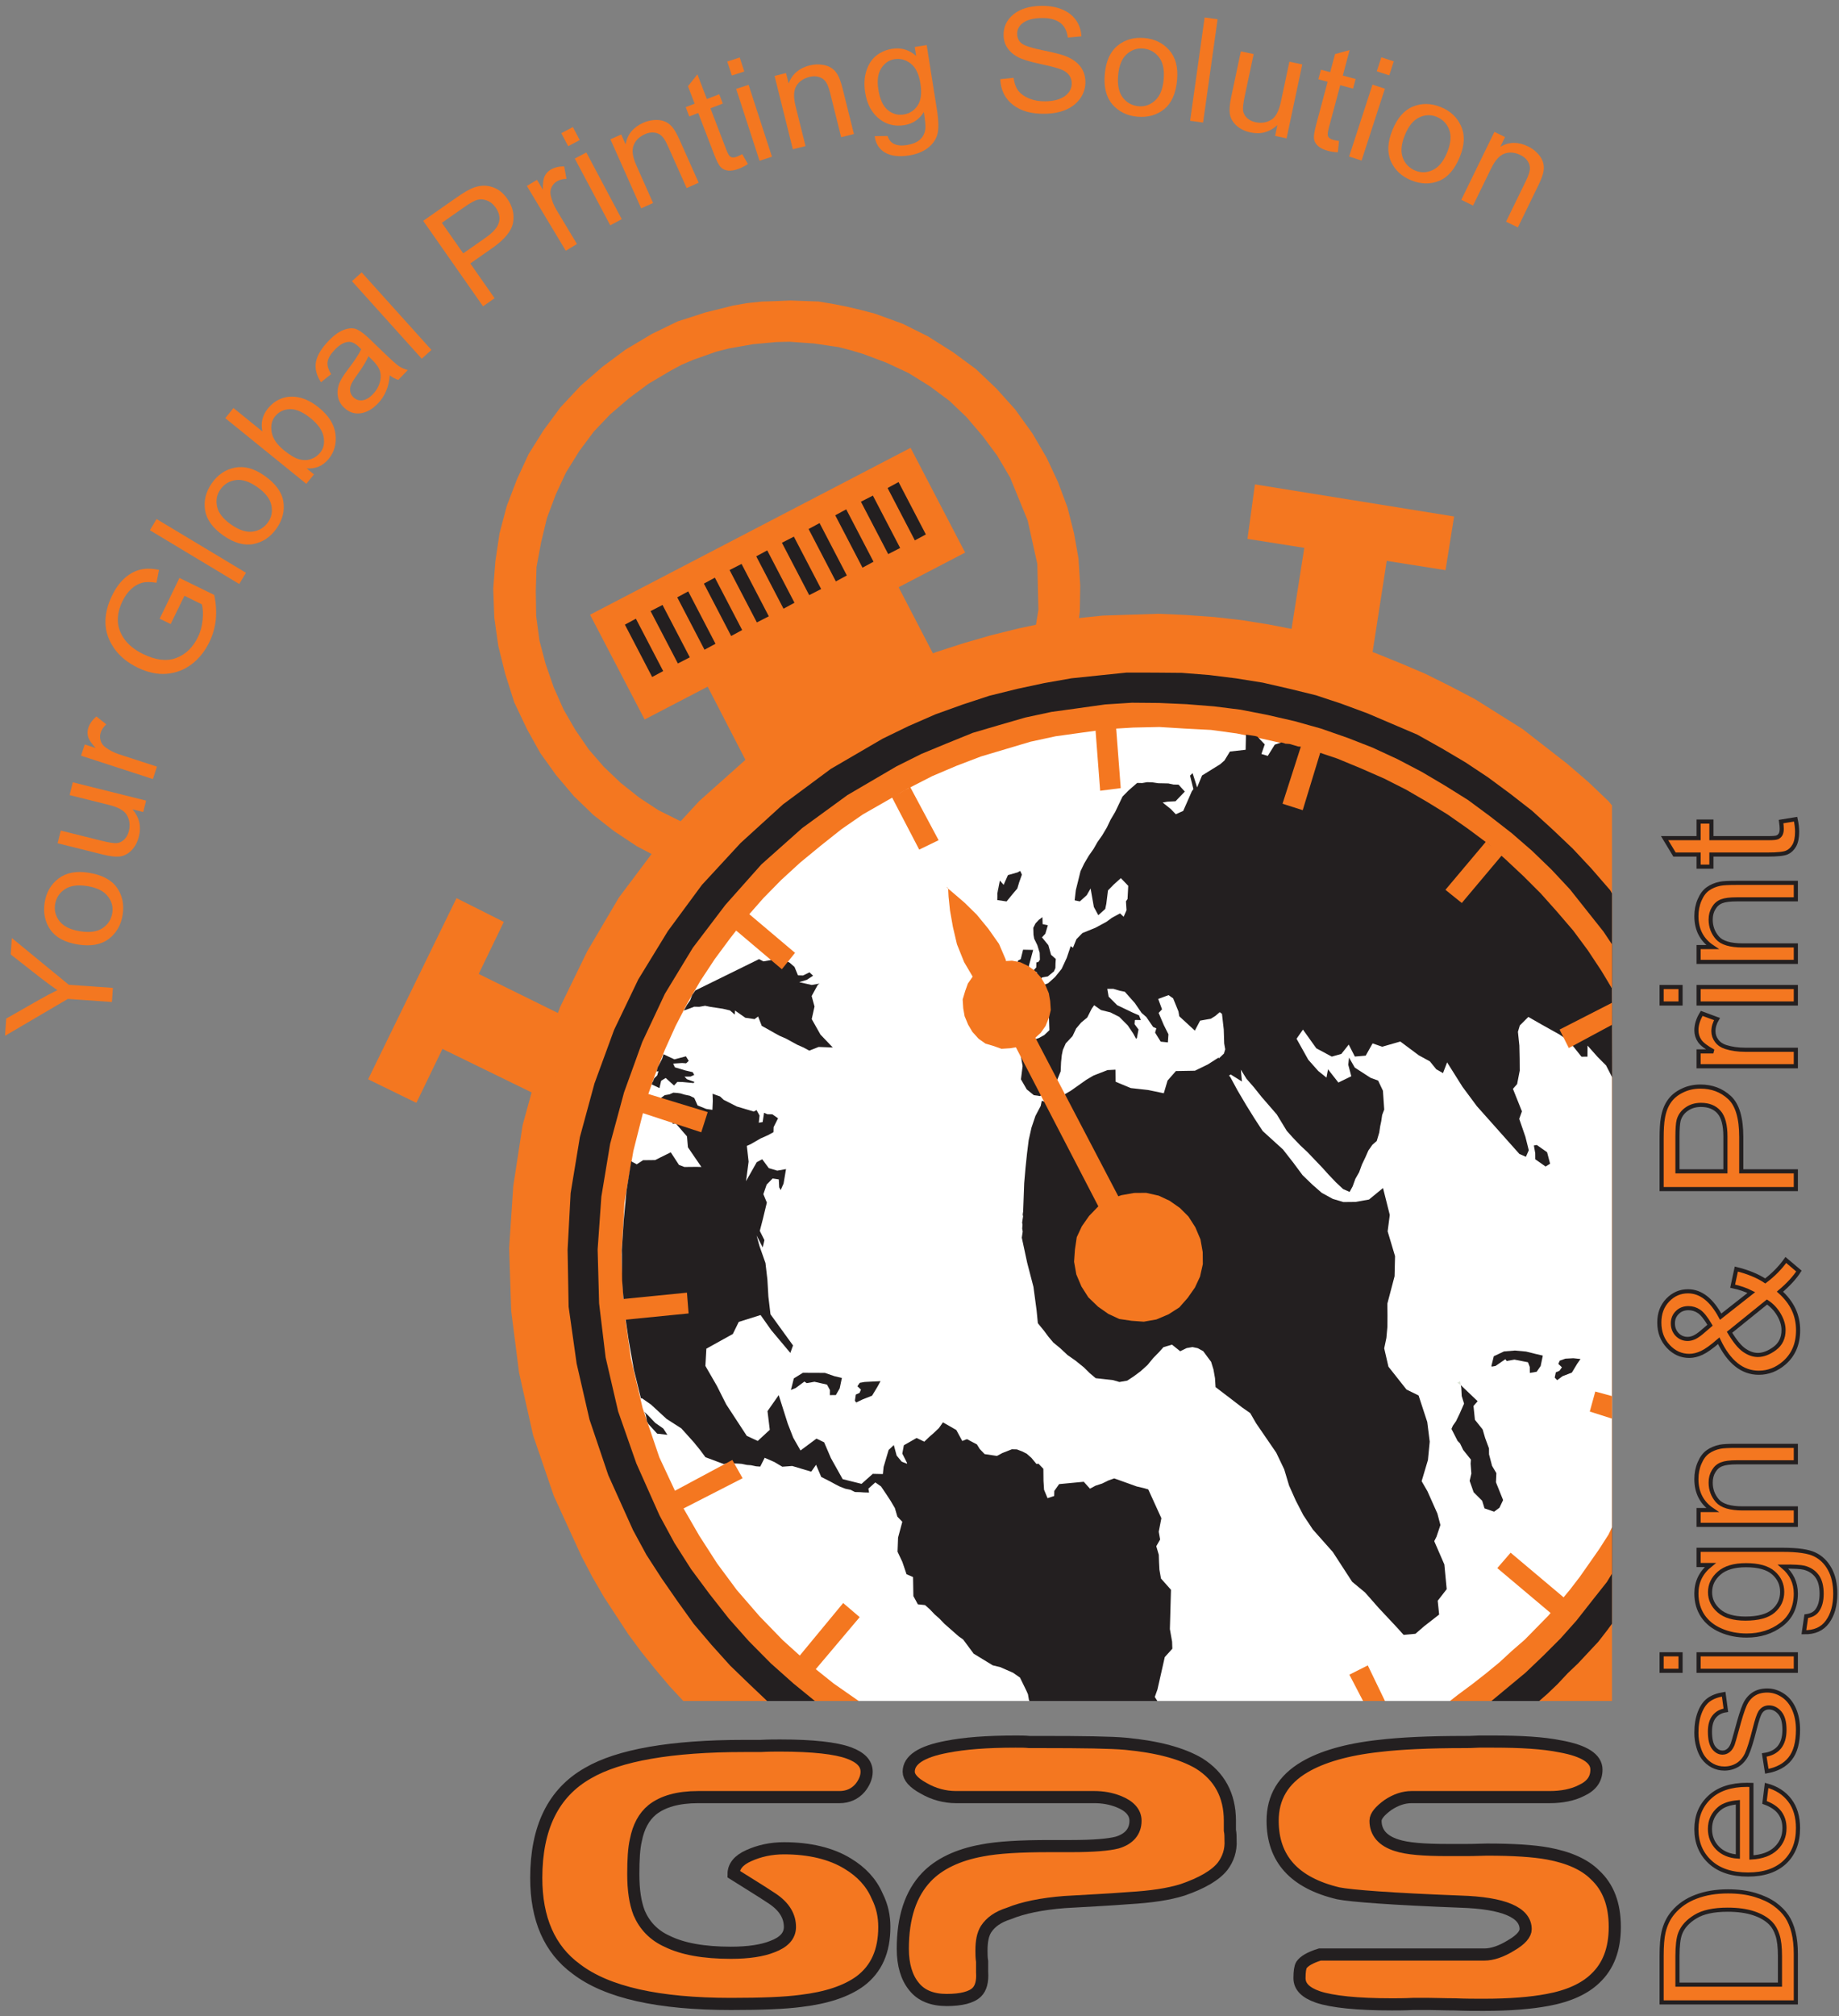 <?xml version="1.0" encoding="UTF-8"?>
<svg xmlns="http://www.w3.org/2000/svg" xmlns:xlink="http://www.w3.org/1999/xlink" width="303pt" height="332pt" viewBox="0 0 303 332" version="1.1">
<rect x="0" y="0" width="303" height="332" fill="#808080" stroke="none"/>
<g id="surface1">
<path style=" stroke:none;fill-rule:evenodd;fill:rgb(95.699%,46.7%,12.5%);fill-opacity:1;" d="M 140.961 113.176 L 131.516 118.641 L 123.039 124.926 L 115.188 131.926 L 108.117 139.613 L 101.965 147.805 L 96.75 156.652 L 92.262 165.871 L 88.82 175.398 L 86.105 185.293 L 84.566 195.312 L 83.887 205.512 L 84.227 215.859 L 85.523 226.035 L 87.844 236.367 L 91.254 246.34 L 95.812 256.273 L 97.555 259.602 L 99.461 262.898 L 101.492 266.012 L 103.531 269.121 L 105.695 272.043 L 108.023 274.938 L 110.324 277.668 L 112.582 280.094 L 265.594 280.094 L 265.594 132.625 L 265.031 131.938 L 261.66 128.73 L 258.152 125.715 L 250.879 120.059 L 246.977 117.609 L 243.074 115.156 L 239.07 113.055 L 234.906 110.98 L 230.797 109.23 L 226.527 107.504 L 222.312 106.098 L 217.941 104.723 L 213.465 103.691 L 209.016 102.824 L 204.598 102.117 L 200.043 101.602 L 195.359 101.27 L 190.863 101.07 L 186.266 101.223 L 181.664 101.371 L 177.121 101.84 L 172.449 102.5 L 167.828 103.48 L 163.238 104.621 L 158.84 105.891 L 154.305 107.352 L 149.828 109.133 L 145.379 111.074 L 140.961 113.176 "/>
<path style=" stroke:none;fill-rule:nonzero;fill:rgb(13.699%,12.199%,12.5%);fill-opacity:1;" d="M 265.305 146.594 L 262.195 143.012 L 259.141 139.75 L 255.77 136.547 L 252.422 133.5 L 248.785 130.672 L 245.176 128.004 L 241.434 125.523 L 237.562 123.234 L 233.527 120.973 L 225.309 117.465 L 221.066 115.898 L 216.855 114.496 L 212.539 113.438 L 208.062 112.41 L 203.645 111.703 L 199.25 111.156 L 194.727 110.797 L 190.262 110.758 L 185.633 110.75 L 181.09 111.219 L 176.547 111.691 L 172.059 112.48 L 167.602 113.434 L 163.012 114.57 L 158.641 116.004 L 154.133 117.625 L 149.684 119.566 L 145.426 121.637 L 136.887 126.613 L 128.996 132.465 L 122.02 138.816 L 115.641 145.723 L 110.039 153.32 L 105.164 161.281 L 101.18 169.586 L 97.945 178.414 L 95.539 187.266 L 94.02 196.453 L 93.52 205.793 L 93.688 215.18 L 95.008 224.531 L 97.125 233.738 L 100.234 242.938 L 104.305 251.969 L 106.512 256.039 L 109.008 259.895 L 111.664 263.723 L 114.293 267.387 L 117.215 270.836 L 120.297 274.258 L 123.48 277.332 L 126.391 280.094 L 253.609 280.094 L 254.938 278.934 L 256.633 277.312 L 258.301 275.531 L 260 273.91 L 263.336 270.348 L 264.816 268.438 L 265.594 267.375 L 265.594 147.125 "/>
<path style=" stroke:none;fill-rule:nonzero;fill:rgb(95.699%,46.7%,12.5%);fill-opacity:1;" d="M 265.594 259.125 L 265.594 155.5 L 264.191 153.398 L 261.43 149.922 L 258.668 146.441 L 255.617 143.18 L 252.43 140.105 L 249.113 137.223 L 245.477 134.395 L 241.867 131.727 L 238.152 129.406 L 234.281 127.117 L 230.273 125.016 L 226.137 123.102 L 222.059 121.508 L 217.656 119.973 L 213.312 118.754 L 208.836 117.727 L 204.387 116.859 L 199.996 116.312 L 195.473 115.953 L 190.977 115.754 L 186.508 115.715 L 182.098 115.996 L 177.582 116.629 L 173.227 117.23 L 168.93 118.152 L 164.527 119.426 L 160.289 120.672 L 155.973 122.422 L 151.812 124.145 L 147.715 126.191 L 139.629 130.922 L 132.16 136.367 L 125.449 142.34 L 119.52 149.004 L 114.156 156.062 L 109.547 163.648 L 105.824 171.574 L 102.824 179.867 L 100.523 188.367 L 99.082 197.047 L 98.469 205.746 L 98.711 214.625 L 99.785 223.523 L 101.848 232.41 L 104.844 240.969 L 108.668 249.547 L 111.117 254.07 L 113.859 258.379 L 116.895 262.469 L 120.09 266.531 L 123.387 270.246 L 127.008 273.902 L 130.727 277.211 L 134.262 280.094 L 245.738 280.094 L 248.32 277.953 L 251.348 275.438 L 254.316 272.602 L 257.125 269.793 L 259.746 266.852 L 262.309 263.59 L 264.742 260.52 "/>
<path style=" stroke:none;fill-rule:nonzero;fill:rgb(100%,100%,100%);fill-opacity:1;" d="M 265.594 162.75 L 263.445 159.477 L 261.004 155.941 L 258.242 152.465 L 255.512 149.145 L 252.645 146.016 L 249.648 143.074 L 243.07 137.629 L 239.652 135.09 L 236.098 132.742 L 232.254 130.613 L 228.438 128.645 L 224.488 126.859 L 220.566 125.238 L 216.355 123.836 L 212.172 122.59 L 208.043 121.664 L 203.754 120.77 L 199.523 120.195 L 195.188 119.969 L 191.012 119.711 L 186.734 119.805 L 182.484 120.059 L 178.289 120.633 L 173.934 121.238 L 169.797 122.133 L 165.715 123.348 L 161.637 124.562 L 157.609 126.098 L 153.613 127.793 L 149.676 129.809 L 145.922 131.961 L 142.172 134.105 L 138.637 136.547 L 135.16 139.309 L 131.84 142.039 L 128.711 144.906 L 125.77 147.902 L 123.02 151.031 L 120.32 154.48 L 117.785 157.902 L 115.438 161.453 L 113.281 165.137 L 111.309 168.953 L 109.527 172.902 L 107.934 176.984 L 106.504 181.035 L 104.359 189.508 L 102.891 198.027 L 102.406 206.539 L 102.754 215.07 L 103.934 223.617 L 105.883 231.863 L 108.633 239.969 L 112.344 247.906 L 115.199 252.855 L 118.16 257.453 L 121.41 261.836 L 125.141 266.137 L 128.977 270.086 L 133.105 273.816 L 137.336 277.203 L 141.48 280.094 L 238.906 280.094 L 240.254 279.043 L 242.59 277.312 L 244.77 275.605 L 247.078 273.711 L 249.066 271.875 L 251.215 270.008 L 253.176 268.012 L 255.137 266.012 L 256.91 263.883 L 258.68 261.754 L 260.293 259.652 L 261.879 257.391 L 263.461 255.129 L 265.016 252.707 L 265.594 251.5 "/>
<path style=" stroke:none;fill-rule:evenodd;fill:rgb(95.699%,46.7%,12.5%);fill-opacity:1;" d="M 176.473 109.391 L 177.367 105.102 L 177.914 100.711 L 177.98 96.402 L 177.699 91.992 L 176.965 87.828 L 175.883 83.559 L 174.316 79.371 L 172.461 75.402 L 170.098 71.359 L 167.25 67.402 L 164.168 63.98 L 160.797 60.773 L 156.996 57.977 L 152.906 55.395 L 148.742 53.316 L 144.152 51.648 L 141.898 51.055 L 139.488 50.488 L 137.266 50.055 L 134.879 49.648 L 132.551 49.566 L 130.223 49.48 L 127.766 49.586 L 125.465 49.66 L 123.031 49.922 L 120.789 50.316 L 118.574 50.871 L 116.199 51.457 L 114.012 52.172 L 111.664 52.918 L 107.406 54.988 L 103.07 57.57 L 99.27 60.391 L 95.688 63.5 L 92.352 67.062 L 89.551 70.859 L 87.102 74.762 L 85.188 78.898 L 83.492 83.328 L 82.301 87.832 L 81.621 92.41 L 81.266 96.938 L 81.441 101.695 L 82.102 106.371 L 83.242 110.961 L 84.73 115.652 L 86.832 120.074 L 89.008 123.984 L 91.637 127.652 L 94.559 131.102 L 97.742 134.176 L 101.191 136.871 L 104.934 139.352 L 108.938 141.453 L 113.047 143.207 L 115.527 136.656 L 111.953 135.141 L 108.516 133.434 L 105.34 131.352 L 102.27 128.918 L 99.488 126.27 L 97 123.402 L 94.777 120.16 L 92.871 116.863 L 91.234 113.188 L 89.887 109.293 L 88.887 105.504 L 88.344 101.473 L 88.277 97.352 L 88.398 93.363 L 89.164 89.266 L 90.117 85.297 L 91.578 81.406 L 93.254 77.805 L 95.441 74.281 L 97.848 71.051 L 100.496 68.27 L 103.652 65.562 L 106.867 63.18 L 110.457 61.059 L 112.27 60.078 L 114.266 59.23 L 116.133 58.574 L 117.996 57.914 L 120.055 57.387 L 121.977 57.047 L 124.059 56.68 L 126.008 56.5 L 127.961 56.32 L 130.102 56.273 L 132.105 56.418 L 134.113 56.559 L 136.148 56.859 L 138.188 57.16 L 140.09 57.652 L 142.184 58.273 L 146.074 59.734 L 149.676 61.414 L 153.199 63.602 L 156.43 66.004 L 159.211 68.652 L 161.914 71.812 L 164.301 75.027 L 166.422 78.617 L 169.32 85.703 L 170.914 92.859 L 171.09 100.426 L 169.902 107.738 L 176.473 109.391 "/>
<path style=" stroke:none;fill-rule:evenodd;fill:rgb(95.699%,46.7%,12.5%);fill-opacity:1;" d="M 83.012 151.809 L 75.215 147.895 L 60.652 177.723 L 68.605 181.605 L 83.012 151.809 "/>
<path style=" stroke:none;fill-rule:evenodd;fill:rgb(95.699%,46.7%,12.5%);fill-opacity:1;" d="M 95.551 168.594 L 74.562 158.254 L 68.473 170.562 L 89.621 180.875 L 95.551 168.594 "/>
<path style=" stroke:none;fill-rule:evenodd;fill:rgb(95.699%,46.7%,12.5%);fill-opacity:1;" d="M 205.539 88.734 L 206.766 79.762 L 239.582 85.047 L 238.168 93.887 L 205.539 88.734 "/>
<path style=" stroke:none;fill-rule:evenodd;fill:rgb(95.699%,46.7%,12.5%);fill-opacity:1;" d="M 212.012 108.574 L 215.672 85.297 L 229.254 87.363 L 225.621 110.801 L 212.012 108.574 "/>
<path style=" stroke:none;fill-rule:evenodd;fill:rgb(95.699%,46.7%,12.5%);fill-opacity:1;" d="M 155.926 111.855 L 145.164 91.121 L 113.676 107.41 L 124.465 128.309 L 155.926 111.855 "/>
<path style=" stroke:none;fill-rule:evenodd;fill:rgb(95.699%,46.7%,12.5%);fill-opacity:1;" d="M 159.02 90.992 L 150.031 73.742 L 97.219 101.227 L 106.211 118.477 L 159.02 90.992 "/>
<path style=" stroke:none;fill-rule:evenodd;fill:rgb(13.699%,12.199%,12.5%);fill-opacity:1;" d="M 109.266 110.504 L 104.77 101.879 L 102.961 102.859 L 107.453 111.48 L 109.266 110.504 "/>
<path style=" stroke:none;fill-rule:evenodd;fill:rgb(13.699%,12.199%,12.5%);fill-opacity:1;" d="M 113.656 108.242 L 109.16 99.617 L 107.191 100.625 L 111.688 109.25 L 113.656 108.242 "/>
<path style=" stroke:none;fill-rule:evenodd;fill:rgb(13.699%,12.199%,12.5%);fill-opacity:1;" d="M 117.887 106.008 L 113.395 97.383 L 111.586 98.363 L 116.078 106.988 L 117.887 106.008 "/>
<path style=" stroke:none;fill-rule:evenodd;fill:rgb(13.699%,12.199%,12.5%);fill-opacity:1;" d="M 122.281 103.746 L 117.785 95.121 L 115.977 96.102 L 120.469 104.727 L 122.281 103.746 "/>
<path style=" stroke:none;fill-rule:evenodd;fill:rgb(13.699%,12.199%,12.5%);fill-opacity:1;" d="M 126.672 101.484 L 122.18 92.859 L 120.207 93.867 L 124.703 102.492 L 126.672 101.484 "/>
<path style=" stroke:none;fill-rule:evenodd;fill:rgb(13.699%,12.199%,12.5%);fill-opacity:1;" d="M 130.902 99.254 L 126.41 90.629 L 124.602 91.609 L 129.094 100.23 L 130.902 99.254 "/>
<path style=" stroke:none;fill-rule:evenodd;fill:rgb(13.699%,12.199%,12.5%);fill-opacity:1;" d="M 135.297 96.992 L 130.801 88.367 L 128.832 89.375 L 133.328 98 L 135.297 96.992 "/>
<path style=" stroke:none;fill-rule:evenodd;fill:rgb(13.699%,12.199%,12.5%);fill-opacity:1;" d="M 139.527 94.758 L 135.035 86.133 L 133.227 87.113 L 137.719 95.738 L 139.527 94.758 "/>
<path style=" stroke:none;fill-rule:evenodd;fill:rgb(13.699%,12.199%,12.5%);fill-opacity:1;" d="M 143.922 92.496 L 139.426 83.871 L 137.617 84.852 L 142.109 93.477 L 143.922 92.496 "/>
<path style=" stroke:none;fill-rule:evenodd;fill:rgb(13.699%,12.199%,12.5%);fill-opacity:1;" d="M 148.312 90.234 L 143.82 81.609 L 141.848 82.617 L 146.344 91.242 L 148.312 90.234 "/>
<path style=" stroke:none;fill-rule:evenodd;fill:rgb(13.699%,12.199%,12.5%);fill-opacity:1;" d="M 152.547 88.004 L 148.051 79.379 L 146.242 80.359 L 150.734 88.98 L 152.547 88.004 "/>
<path style=" stroke:none;fill-rule:evenodd;fill:rgb(13.699%,12.199%,12.5%);fill-opacity:1;" d="M 120.273 166.383 L 121.055 167.07 L 121.102 166.402 L 122.801 167.59 L 124.324 167.816 L 124.91 167.383 L 125.512 168.93 L 126.426 169.43 L 127.531 170.059 L 128.445 170.559 L 129.52 171.031 L 131.348 172.031 L 132.422 172.504 L 133.336 173.004 L 134.879 172.398 L 137.211 172.484 L 135.184 170.363 L 133.742 167.809 L 134.203 165.742 L 133.73 164.012 L 134.73 162.184 L 135.023 161.965 L 133.742 162.191 L 131.68 161.73 L 132.93 161.344 L 133.969 160.664 L 133.375 160.109 L 132.309 160.629 L 131.48 160.605 L 130.906 159.223 L 130.121 158.535 L 129.211 158.035 L 128.484 157.668 L 127.438 157.355 L 127.07 158.082 L 125.789 158.309 L 125.062 157.938 L 114.57 163.094 L 114.043 163.848 L 113.703 164.734 L 113.176 165.488 L 112.676 166.402 L 113.609 166.07 L 114.383 165.77 L 115.211 165.789 L 116.172 165.617 L 117.031 165.797 L 118.051 165.949 L 119.066 166.102 L 120.273 166.383 "/>
<path style=" stroke:none;fill-rule:evenodd;fill:rgb(13.699%,12.199%,12.5%);fill-opacity:1;" d="M 108.934 177.965 L 109.68 177.504 L 111.055 178.746 L 111.609 178.152 L 112.438 178.172 L 114.285 178.344 L 114.418 178.152 L 113.184 177.711 L 112.777 177.285 L 113.77 177.277 L 114.383 177.004 L 114.137 176.551 L 112.93 176.27 L 111.188 175.75 L 110.914 175.137 L 112.383 175.043 L 113.051 175.09 L 113.477 174.688 L 113.016 173.941 L 111.121 174.441 L 109.32 173.602 L 109.113 174.297 L 108.379 175.75 L 108.172 176.445 L 108.492 176.391 L 108.281 177.09 L 107.859 177.492 L 107.727 177.684 L 107.621 178.031 L 107.492 178.219 L 107.387 178.566 L 108.652 179.172 L 108.934 177.965 "/>
<path style=" stroke:none;fill-rule:evenodd;fill:rgb(13.699%,12.199%,12.5%);fill-opacity:1;" d="M 137.504 226.617 L 135.918 226.07 L 134.102 226.062 L 132.281 226.055 L 130.793 226.977 L 130.406 228.531 L 130.301 228.879 L 131.074 228.578 L 132.535 227.496 L 132.914 227.758 L 134.195 227.531 L 136.258 227.996 L 136.746 228.898 L 136.73 229.73 L 137.719 229.719 L 138.352 228.617 L 138.711 226.902 L 137.504 226.617 "/>
<path style=" stroke:none;fill-rule:evenodd;fill:rgb(13.699%,12.199%,12.5%);fill-opacity:1;" d="M 142.461 227.562 L 141.66 227.703 L 141.262 228.27 L 141.855 228.824 L 141.621 229.363 L 141.008 229.637 L 140.855 230.652 L 141.074 230.945 L 142.141 230.43 L 143.684 229.824 L 144.578 228.344 L 145.078 227.43 L 142.461 227.562 "/>
<path style=" stroke:none;fill-rule:evenodd;fill:rgb(86.699%,89.4%,84.698%);fill-opacity:1;" d="M 141.289 231.238 L 141.074 230.945 L 140.914 230.973 Z M 141.289 231.238 "/>
<path style=" stroke:none;fill-rule:evenodd;fill:rgb(13.699%,12.199%,12.5%);fill-opacity:1;" d="M 164.316 148.211 L 165.844 148.438 L 166.797 147.277 L 167.617 146.305 L 167.93 145.262 L 168.371 144.023 L 168.098 143.41 L 167.645 143.656 L 166.07 144.102 L 165.363 145.711 L 164.742 144.996 L 164.309 147.219 L 164.336 147.379 L 164.316 148.211 "/>
<path style=" stroke:none;fill-rule:evenodd;fill:rgb(86.699%,89.4%,84.698%);fill-opacity:1;" d="M 164.195 146.578 L 164.281 147.059 L 164.508 145.531 Z M 164.195 146.578 "/>
<path style=" stroke:none;fill-rule:evenodd;fill:rgb(86.699%,89.4%,84.698%);fill-opacity:1;" d="M 164.281 147.059 L 164.156 148.238 L 164.309 147.219 Z M 164.281 147.059 "/>
<path style=" stroke:none;fill-rule:evenodd;fill:rgb(13.699%,12.199%,12.5%);fill-opacity:1;" d="M 169.461 160.52 L 169.527 159.02 L 170.227 156.418 L 168.566 156.383 L 168.18 157.938 L 167.727 158.18 L 167.34 159.734 L 168.012 159.781 L 167.566 161.02 L 167.258 162.062 L 168.539 161.84 L 169.461 160.52 "/>
<path style=" stroke:none;fill-rule:evenodd;fill:rgb(13.699%,12.199%,12.5%);fill-opacity:1;" d="M 171.754 151.027 L 171.168 151.461 L 170.613 152.055 L 170.246 152.781 L 170.281 153.93 L 170.395 154.57 L 170.914 155.637 L 171.301 156.891 L 171.34 158.039 L 171.074 158.418 L 170.754 158.473 L 170.734 159.305 L 170.18 159.895 L 170.875 160.105 L 170.348 160.859 L 170.301 161.527 L 169.934 162.254 L 170.148 162.547 L 171.027 161.895 L 171.688 160.953 L 172.648 160.781 L 173.656 159.945 L 173.891 159.406 L 173.91 158.578 L 173.957 157.91 L 173.176 157.223 L 172.734 155.645 L 171.676 154.348 L 172.234 153.754 L 172.648 152.355 L 171.789 152.18 L 171.754 151.027 "/>
<path style=" stroke:none;fill-rule:evenodd;fill:rgb(86.699%,89.4%,84.698%);fill-opacity:1;" d="M 240.117 227.688 L 240.684 228.086 L 240.57 227.445 Z M 240.117 227.688 "/>
<path style=" stroke:none;fill-rule:evenodd;fill:rgb(13.699%,12.199%,12.5%);fill-opacity:1;" d="M 202.645 123.754 L 201.746 125.23 L 201.031 125.852 L 198.051 127.699 L 197.242 129.66 L 196.496 127.312 L 196.074 127.719 L 196.629 129.934 L 196.363 130.309 L 195.895 131.387 L 194.949 133.531 L 193.727 134.078 L 192.914 133.23 L 191.566 132.148 L 192.367 132.008 L 193.68 131.941 L 195.215 130.348 L 194.188 129.207 L 193.359 129.188 L 192.5 129.008 L 191.672 128.988 L 190.844 128.973 L 189.824 128.82 L 188.996 128.801 L 188.195 128.941 L 187.363 128.922 L 185.934 130.168 L 184.953 131.164 L 184.348 132.43 L 183.746 133.691 L 182.98 134.984 L 182.379 136.246 L 181.613 137.535 L 180.82 138.668 L 180.191 139.77 L 179.398 140.902 L 178.637 142.191 L 178.031 143.453 L 177.645 145.012 L 177.258 146.566 L 177.062 148.254 L 177.918 148.434 L 179.059 147.402 L 179.691 146.301 L 179.887 147.422 L 180.227 149.348 L 180.961 150.703 L 182.102 149.676 L 182.281 148.816 L 182.555 146.621 L 183.535 145.625 L 184.676 144.598 L 185.891 145.867 L 185.777 148.035 L 185.516 148.414 L 185.609 149.883 L 185.137 150.961 L 184.543 150.402 L 183.188 151.137 L 182.309 151.785 L 180.5 152.766 L 178.34 153.645 L 177.359 154.645 L 176.785 156.066 L 176.41 155.801 L 175.758 157.734 L 174.922 159.535 L 173.836 160.883 L 172.695 161.906 L 171.922 162.211 L 172.656 163.566 L 172.016 163.68 L 170.922 164.039 L 170.848 164.547 L 171.496 165.422 L 172.629 166.215 L 172.824 167.336 L 172.902 169.637 L 172.055 170.445 L 171.148 170.938 L 170.055 171.297 L 169.121 171.625 L 168.273 172.434 L 168.121 173.453 L 168.488 175.535 L 168.215 177.73 L 169.168 179.383 L 170.328 180.332 L 171.344 180.484 L 172.41 179.965 L 173.418 179.129 L 174.184 177.836 L 174.758 176.414 L 174.824 174.914 L 174.945 173.738 L 175.125 172.879 L 175.598 171.805 L 176.711 170.617 L 177.312 169.355 L 178.133 168.383 L 179.141 167.547 L 179.875 166.094 L 180.273 165.527 L 181.402 166.32 L 182.957 166.707 L 184.41 167.441 L 185.812 168.848 L 186.707 170.176 L 187.199 171.078 L 187.328 170.891 L 187.586 169.523 L 186.934 168.648 L 186.98 167.98 L 187.141 167.953 L 187.973 167.973 L 187.672 167.199 L 186.598 166.727 L 185.332 166.121 L 184.07 165.52 L 182.664 164.113 L 182.441 162.832 L 183.43 162.824 L 184.477 163.137 L 185.332 163.312 L 186.98 165.172 L 188.094 166.793 L 188.879 167.48 L 189.988 169.102 L 190.523 169.336 L 190.316 170.035 L 191.242 171.523 L 192.422 171.648 L 192.516 170.309 L 191.75 168.789 L 190.902 166.793 L 191.461 166.199 L 190.828 164.492 L 192.535 163.863 L 193.289 164.391 L 194.164 166.547 L 194.305 167.348 L 196.867 169.707 L 197.734 168.066 L 198.695 167.895 L 199.496 167.754 L 200.242 167.293 L 200.961 166.672 L 201.336 166.938 L 201.629 169.527 L 201.703 171.828 L 201.871 172.789 L 201.664 173.484 L 200.816 174.297 L 200.789 174.137 L 199.008 175.277 L 196.879 176.312 L 193.746 176.367 L 192.371 177.934 L 191.75 180.023 L 189.176 179.488 L 186.312 179.168 L 184.352 178.355 L 183.812 178.121 L 183.797 176.141 L 182.484 176.207 L 180.164 177.109 L 178.969 177.816 L 176.473 179.578 L 172.879 181.699 L 171.645 181.258 L 171.469 182.113 L 170.602 183.754 L 169.949 185.688 L 169.488 187.75 L 169.215 189.945 L 168.969 192.301 L 168.75 194.82 L 168.578 199.477 L 168.504 199.984 L 168.562 200.305 L 168.484 200.812 L 168.41 201.32 L 168.438 201.48 L 168.469 201.641 L 168.422 202.312 L 168.504 202.793 L 168.355 203.809 L 169.246 207.949 L 170.273 211.895 L 170.793 215.77 L 171 217.883 L 172.055 219.184 L 172.703 220.059 L 173.543 221.066 L 174.703 222.02 L 175.891 223.133 L 177.211 224.055 L 178.559 225.141 L 179.559 226.121 L 180.527 226.941 L 183.391 227.262 L 184.438 227.57 L 185.719 227.348 L 186.758 226.668 L 187.926 225.801 L 189.066 224.773 L 190.02 223.613 L 190.996 222.617 L 191.688 221.836 L 193.102 221.418 L 194.449 222.504 L 195.512 221.984 L 196.477 221.816 L 197.332 221.996 L 198.246 222.492 L 198.895 223.371 L 199.547 224.246 L 199.934 225.5 L 200.188 226.941 L 200.281 228.414 L 202.57 230.156 L 204.672 231.77 L 205.992 232.691 L 206.945 234.344 L 208.055 235.965 L 209.168 237.586 L 210.277 239.207 L 211.59 241.949 L 212.391 244.617 L 213.484 247.066 L 214.734 249.488 L 216.309 251.855 L 219.605 255.57 L 222.781 260.461 L 224.914 262.23 L 227.184 264.805 L 230.238 268.066 L 231.266 269.207 L 233.215 269.027 L 234.648 267.785 L 237.117 265.863 L 236.883 263.59 L 238.363 261.68 L 237.977 257.617 L 236.309 253.781 L 236.676 253.055 L 237.328 251.121 L 236.828 249.227 L 236.008 247.391 L 235.188 245.551 L 234.234 243.902 L 235.273 240.414 L 235.566 237.391 L 235.16 234.156 L 233.73 229.785 L 231.742 228.812 L 228.762 225.043 L 228.066 222.027 L 228.426 220.312 L 228.594 218.465 L 228.605 216.645 L 228.586 214.664 L 229.773 210.16 L 229.852 206.844 L 228.633 202.762 L 228.984 200.059 L 227.871 195.629 L 225.562 197.523 L 223.32 197.918 L 221.34 197.938 L 219.598 197.418 L 217.77 196.418 L 216.203 195.043 L 214.613 193.508 L 213.094 191.461 L 211.391 189.281 L 208.043 186.238 L 206.688 184.164 L 205.301 181.93 L 203.887 179.535 L 202.664 177.273 L 202.477 177.145 L 202.766 176.926 L 204.625 178.086 L 204.445 176.137 L 205.367 177.625 L 206.613 179.059 L 207.883 180.648 L 209.129 182.082 L 210.371 183.516 L 212.004 186.199 L 213.027 187.344 L 214.246 188.613 L 215.434 189.727 L 216.648 191 L 217.863 192.27 L 218.891 193.41 L 220.105 194.684 L 221.293 195.797 L 222.367 196.27 L 222.867 195.355 L 223.312 194.121 L 223.941 193.016 L 224.387 191.781 L 224.988 190.52 L 225.461 189.445 L 226.121 188.504 L 226.836 187.883 L 226.941 187.531 L 227.043 187.184 L 227.148 186.836 L 227.25 186.484 L 227.402 185.469 L 227.582 184.609 L 227.73 183.594 L 228.07 182.707 L 227.855 179.605 L 227.062 177.93 L 225.828 177.484 L 223.219 175.797 L 222.27 174.148 L 222.145 175.328 L 222.645 177.223 L 220.516 178.258 L 218.809 176.078 L 218.555 177.445 L 217.207 176.363 L 215.559 174.508 L 213.625 171.047 L 214.68 169.539 L 216.879 172.621 L 219.43 173.988 L 221.004 173.547 L 222.223 172.008 L 223.23 173.98 L 225.02 173.828 L 226.152 171.812 L 227.734 172.359 L 230.723 171.504 L 233.766 173.773 L 235.594 174.773 L 236.648 176.074 L 237.754 176.703 L 238.43 174.934 L 240.957 178.949 L 243.34 182.16 L 250.34 190.016 L 251.414 190.484 L 251.887 189.41 L 251.332 187.195 L 250.312 184.238 L 250.758 183.004 L 249.277 179.297 L 249.965 178.516 L 250.398 176.293 L 250.383 174.312 L 250.336 172.172 L 250.098 169.902 L 250.41 168.855 L 251.816 167.453 L 254.02 168.715 L 256.949 170.348 L 258.27 171.27 L 259.297 172.41 L 260.57 174.004 L 261.559 173.992 L 261.57 172.176 L 263.219 174.031 L 264.621 175.438 L 265.629 177.406 L 265.594 162.75 L 263.859 159.875 L 261.609 156.473 L 259.227 153.258 L 256.52 150.102 L 253.844 147.105 L 251.035 144.297 L 248.066 141.516 L 245.129 138.895 L 241.895 136.488 L 238.504 134.113 L 235.164 132.059 L 231.672 130.031 L 228.043 128.195 L 224.281 126.547 L 220.359 124.922 L 216.496 123.621 L 215.801 123.414 L 215.102 123.207 L 214.566 122.973 L 213.895 122.926 L 213.199 122.715 L 212.5 122.508 L 211.832 122.461 L 211.137 122.254 L 210.039 122.613 L 208.883 124.469 L 207.836 124.156 L 208.383 122.574 L 207.168 121.301 L 206.816 121.199 L 206.309 121.121 L 205.801 121.047 L 205.289 120.973 L 205.234 123.461 L 202.645 123.754 "/>
<path style=" stroke:none;fill-rule:evenodd;fill:rgb(13.699%,12.199%,12.5%);fill-opacity:1;" d="M 240.77 228.566 L 240.836 229.875 L 241.223 231.129 L 240.516 232.742 L 239.91 234.004 L 239.383 234.758 L 239.148 235.293 L 240.156 237.266 L 240.562 237.688 L 241.078 238.754 L 242.352 240.348 L 242.305 241.016 L 242.426 242.648 L 242.145 243.852 L 242.801 245.719 L 244.207 247.125 L 244.594 248.379 L 246.176 248.926 L 247.055 248.273 L 247.656 247.012 L 246.48 244.082 L 246.547 242.582 L 245.84 241.383 L 245.34 239.488 L 245.328 238.5 L 244.699 236.793 L 244.285 235.379 L 243.012 233.789 L 242.777 231.516 L 243.465 230.734 L 240.684 228.086 L 240.77 228.566 "/>
<path style=" stroke:none;fill-rule:evenodd;fill:rgb(13.699%,12.199%,12.5%);fill-opacity:1;" d="M 252.086 188.738 L 252.727 188.625 L 252.953 189.906 L 252.961 190.898 L 254.656 192.086 L 255.402 191.621 L 254.902 189.73 L 253.207 188.539 L 252.086 188.738 "/>
<path style=" stroke:none;fill-rule:evenodd;fill:rgb(86.699%,89.4%,84.698%);fill-opacity:1;" d="M 189.008 245.129 L 189.195 245.258 L 189.008 245.129 "/>
<path style=" stroke:none;fill-rule:evenodd;fill:rgb(13.699%,12.199%,12.5%);fill-opacity:1;" d="M 109.961 236.266 L 109.285 235.23 L 107.965 234.305 L 106.746 233.031 L 106.156 232.477 L 106.398 232.93 L 106.484 233.41 L 106.598 234.051 L 106.844 234.504 L 108.273 236.07 L 109.961 236.266 "/>
<path style=" stroke:none;fill-rule:evenodd;fill:rgb(13.699%,12.199%,12.5%);fill-opacity:1;" d="M 251.438 222.555 L 249.594 222.387 L 247.801 222.535 L 246.121 223.328 L 245.738 224.883 L 245.766 225.043 L 246.406 224.93 L 248.027 223.816 L 248.242 224.109 L 249.523 223.883 L 251.75 224.316 L 252.051 225.09 L 252.062 226.078 L 253.184 225.883 L 253.844 224.938 L 254.199 223.223 L 252.992 222.941 L 251.438 222.555 "/>
<path style=" stroke:none;fill-rule:evenodd;fill:rgb(13.699%,12.199%,12.5%);fill-opacity:1;" d="M 257.922 223.723 L 256.988 224.055 L 256.754 224.59 L 257.348 225.148 L 256.953 225.711 L 256.34 225.984 L 256.16 226.844 L 256.566 227.27 L 257.441 226.617 L 258.988 226.016 L 259.883 224.535 L 260.41 223.781 L 259.234 223.656 L 257.922 223.723 "/>
<path style=" stroke:none;fill-rule:evenodd;fill:rgb(95.699%,46.7%,12.5%);fill-opacity:1;" d="M 193.316 214.301 L 167.906 165.75 L 164.711 167.305 L 189.992 216.043 L 193.316 214.301 "/>
<path style=" stroke:none;fill-rule:evenodd;fill:rgb(95.699%,46.7%,12.5%);fill-opacity:1;" d="M 169.141 171.809 L 170.336 171.102 L 171.477 170.074 L 172.27 168.945 L 172.844 167.52 L 173.129 166.316 L 173.031 164.844 L 172.809 163.562 L 172.23 162.18 L 171.527 160.98 L 170.496 159.84 L 169.367 159.047 L 168.105 158.445 L 166.738 158.191 L 165.27 158.285 L 163.984 158.512 L 162.602 159.086 L 161.402 159.793 L 160.262 160.82 L 159.473 161.949 L 159.027 163.184 L 158.613 164.578 L 158.707 166.051 L 158.934 167.332 L 159.508 168.719 L 160.215 169.914 L 161.242 171.055 L 162.371 171.848 L 163.77 172.262 L 165.004 172.703 L 166.473 172.609 L 167.754 172.383 L 169.141 171.809 "/>
<path style=" stroke:none;fill-rule:evenodd;fill:rgb(95.699%,46.7%,12.5%);fill-opacity:1;" d="M 156.223 146.332 L 156.164 146.012 L 156.195 146.172 L 156.035 146.199 L 156.004 146.039 L 156.223 146.332 L 156.289 147.645 L 156.523 149.914 L 157.004 152.637 L 157.672 155.492 L 158.852 158.426 L 160.262 160.82 L 162.395 162.59 L 164.992 163.289 L 165.152 163.262 L 166.039 160.789 L 165.719 158.039 L 164.598 155.43 L 162.836 152.93 L 160.941 150.621 L 158.945 148.66 L 157.191 147.152 L 156.223 146.332 "/>
<path style=" stroke:none;fill-rule:evenodd;fill:rgb(95.699%,46.7%,12.5%);fill-opacity:1;" d="M 192.535 216.422 L 194.316 215.281 L 195.691 213.715 L 196.879 212.02 L 197.719 210.219 L 198.184 208.156 L 198.164 206.176 L 197.797 204.094 L 196.949 202.094 L 195.809 200.312 L 194.402 198.91 L 192.707 197.723 L 190.906 196.883 L 188.844 196.422 L 186.863 196.438 L 184.781 196.805 L 182.754 197.492 L 180.973 198.633 L 179.438 200.227 L 178.25 201.922 L 177.41 203.723 L 177.109 205.758 L 176.969 207.766 L 177.336 209.848 L 178.184 211.848 L 179.32 213.629 L 180.914 215.164 L 182.609 216.352 L 184.41 217.191 L 186.445 217.492 L 188.453 217.637 L 190.535 217.27 L 192.535 216.422 "/>
<path style=" stroke:none;fill-rule:evenodd;fill:rgb(13.699%,12.199%,12.5%);fill-opacity:1;" d="M 190.707 278.199 L 191.914 272.863 L 193.16 271.488 L 193.121 270.34 L 192.754 268.258 L 192.934 261.781 L 191.285 259.926 L 191.031 258.48 L 190.965 257.172 L 190.926 256.023 L 190.512 254.609 L 191.145 253.508 L 190.918 252.223 L 191.352 250 L 189.195 245.258 L 188.496 245.051 L 187.289 244.77 L 186.055 244.324 L 183.586 243.441 L 182.652 243.77 L 181.59 244.289 L 180.496 244.645 L 179.59 245.137 L 178.562 243.996 L 174.504 244.383 L 173.711 245.512 L 173.691 246.34 L 172.598 246.699 L 172.023 245.312 L 171.93 243.844 L 171.91 241.863 L 171.102 241.016 L 170.777 241.074 L 169.941 240.062 L 169.16 239.375 L 168.434 239.008 L 167.547 238.668 L 166.719 238.648 L 165.945 238.953 L 165.172 239.254 L 164.266 239.742 L 162.23 239.441 L 161.422 238.594 L 160.961 237.848 L 159.32 236.98 L 158.547 237.281 L 157.566 235.473 L 155.359 234.211 L 154.703 235.152 L 153.852 235.961 L 153.137 236.582 L 152.289 237.395 L 151.023 236.789 L 148.922 237.988 L 148.668 239.355 L 149.434 240.871 L 149.461 241.031 L 148.574 240.691 L 147.734 239.684 L 147.266 237.949 L 146.414 238.762 L 145.586 241.551 L 145.465 242.727 L 143.805 242.691 L 141.949 244.34 L 138.84 243.566 L 136.906 240.105 L 135.785 237.496 L 134.523 236.891 L 131.895 238.844 L 130.695 236.742 L 129.793 234.422 L 129.047 232.074 L 128.305 229.727 L 126.457 232.367 L 126.832 235.441 L 124.844 237.277 L 123.043 236.438 L 119.652 231.254 L 118.125 228.219 L 116.223 224.922 L 116.383 222.082 L 120.746 219.66 L 121.719 217.672 L 125.316 216.543 L 127.078 219.039 L 130.219 222.781 L 130.66 221.547 L 126.949 216.422 L 126.602 213.508 L 126.441 210.727 L 126.121 207.977 L 125.133 205.176 L 124.66 203.441 L 125.668 205.41 L 125.949 204.207 L 125.188 202.688 L 125.68 200.785 L 126.348 198.023 L 125.773 196.637 L 126.32 195.055 L 127.301 194.055 L 128.316 194.207 L 128.383 195.516 L 128.629 195.969 L 129.102 194.895 L 129.508 192.512 L 128.062 192.766 L 126.668 192.352 L 125.586 190.887 L 124.68 191.379 L 122.918 194.496 L 123.344 191.285 L 123.051 188.691 L 123.664 188.418 L 125.312 187.469 L 126.539 186.922 L 127.441 186.43 L 127.461 185.602 L 128.195 184.148 L 127.254 183.488 L 126.426 183.473 L 125.887 183.234 L 125.66 184.762 L 125.02 184.875 L 125.145 183.695 L 124.652 182.793 L 124.199 183.035 L 123.504 182.828 L 122.805 182.621 L 122.109 182.414 L 121.41 182.207 L 120.688 181.84 L 119.234 181.105 L 118.641 180.547 L 117.406 180.105 L 117.445 181.254 L 117.379 182.754 L 116.359 182.602 L 114.938 182.027 L 114.391 180.801 L 113.664 180.434 L 112.809 180.254 L 112.109 180.047 L 111.602 179.973 L 110.93 179.926 L 110.32 180.199 L 109.52 180.34 L 108.934 180.773 L 108.988 181.094 L 110.422 182.66 L 110.848 185.062 L 111.328 184.977 L 113.191 187.125 L 113.344 188.918 L 114.453 190.539 L 115.566 192.16 L 114.738 192.141 L 112.758 192.16 L 111.871 191.82 L 110.516 189.746 L 107.934 191.027 L 105.953 191.047 L 104.914 191.723 L 104.004 191.227 L 103.219 196.152 L 102.758 201.027 L 102.453 205.871 L 102.5 210.816 L 102.867 215.711 L 103.555 220.547 L 104.43 225.512 L 105.598 230.262 L 105.758 230.234 L 107.266 231.289 L 109.828 233.648 L 112.254 235.203 L 114.309 237.484 L 115.363 238.785 L 116.23 239.953 L 119.234 241.074 L 120.035 240.934 L 120.703 240.98 L 121.535 241 L 122.203 241.047 L 123.062 241.227 L 123.73 241.273 L 124.59 241.453 L 125.258 241.5 L 125.992 240.047 L 127.605 240.754 L 128.895 241.52 L 130.527 241.398 L 133.664 242.332 L 134.457 241.199 L 135.305 243.199 L 136.754 243.934 L 137.672 244.434 L 138.395 244.801 L 139.281 245.141 L 140.141 245.32 L 140.863 245.688 L 141.695 245.707 L 142.363 245.754 L 143.191 245.773 L 143.078 245.129 L 144.219 244.102 L 145.16 244.762 L 146.059 246.094 L 146.734 247.129 L 147.441 248.328 L 147.855 249.738 L 148.668 250.59 L 147.969 253.188 L 147.883 255.516 L 148.676 257.195 L 149.363 259.223 L 150.438 259.691 L 150.492 262.82 L 151.23 264.18 L 152.406 264.301 L 153.188 264.988 L 154 265.84 L 154.781 266.527 L 155.594 267.375 L 157.938 269.438 L 158.691 269.969 L 160.426 272.305 L 163.574 274.227 L 164.781 274.512 L 165.855 274.98 L 166.93 275.453 L 168.059 276.246 L 169.098 278.375 L 169.371 278.988 L 169.453 279.469 L 169.539 279.949 L 169.625 280.094 L 190.691 280.094 L 190.266 279.434 L 190.707 278.199 "/>
<path style=" stroke:none;fill-rule:evenodd;fill:rgb(95.699%,46.7%,12.5%);fill-opacity:1;" d="M 154.648 138.352 L 149.965 129.594 L 149.805 129.621 L 149.676 129.809 L 149.062 130.086 L 148.316 130.547 L 147.703 130.816 L 146.961 131.281 L 151.453 139.902 L 154.648 138.352 "/>
<path style=" stroke:none;fill-rule:evenodd;fill:rgb(95.699%,46.7%,12.5%);fill-opacity:1;" d="M 222.328 275.762 L 224.582 280.094 L 228.191 280.094 L 225.363 274.234 L 222.328 275.762 "/>
<path style=" stroke:none;fill-rule:evenodd;fill:rgb(95.699%,46.7%,12.5%);fill-opacity:1;" d="M 120.664 240.406 L 111.004 245.582 L 111.273 246.195 L 111.547 246.805 L 112.094 248.031 L 112.281 248.164 L 112.312 248.324 L 112.5 248.457 L 122.352 243.414 L 120.664 240.406 "/>
<path style=" stroke:none;fill-rule:evenodd;fill:rgb(95.699%,46.7%,12.5%);fill-opacity:1;" d="M 258.484 172.574 L 265.594 168.75 L 265.594 165.125 L 256.961 169.539 L 258.484 172.574 "/>
<path style=" stroke:none;fill-rule:evenodd;fill:rgb(95.699%,46.7%,12.5%);fill-opacity:1;" d="M 116.605 183.125 L 106.652 180.09 L 106.52 180.277 L 106.551 180.438 L 106.445 180.785 L 106.312 180.977 L 106.266 181.645 L 106.031 182.18 L 105.953 182.688 L 105.719 183.227 L 115.539 186.453 L 116.605 183.125 "/>
<path style=" stroke:none;fill-rule:evenodd;fill:rgb(95.699%,46.7%,12.5%);fill-opacity:1;" d="M 261.938 232.434 L 265.594 233.598 L 265.594 229.891 L 262.844 229.137 L 261.938 232.434 "/>
<path style=" stroke:none;fill-rule:evenodd;fill:rgb(95.699%,46.7%,12.5%);fill-opacity:1;" d="M 214.641 133.41 L 217.57 123.809 L 217.383 123.676 L 217.035 123.574 L 216.848 123.441 L 216.496 123.336 L 215.961 123.102 L 215.449 123.027 L 214.914 122.789 L 214.406 122.715 L 211.312 132.348 L 214.641 133.41 "/>
<path style=" stroke:none;fill-rule:evenodd;fill:rgb(95.699%,46.7%,12.5%);fill-opacity:1;" d="M 130.992 156.902 L 123.227 150.34 L 122.699 151.094 L 122.141 151.688 L 121.586 152.281 L 121.059 153.035 L 128.824 159.598 L 130.992 156.902 "/>
<path style=" stroke:none;fill-rule:evenodd;fill:rgb(95.699%,46.7%,12.5%);fill-opacity:1;" d="M 246.699 258.215 L 255.621 265.727 L 256.18 265.133 L 256.707 264.379 L 257.262 263.785 L 257.82 263.191 L 248.895 255.676 L 246.699 258.215 "/>
<path style=" stroke:none;fill-rule:evenodd;fill:rgb(95.699%,46.7%,12.5%);fill-opacity:1;" d="M 138.922 263.965 L 131.57 272.859 L 132.324 273.387 L 132.914 273.941 L 133.512 274.5 L 134.266 275.027 L 141.645 266.289 L 138.922 263.965 "/>
<path style=" stroke:none;fill-rule:evenodd;fill:rgb(95.699%,46.7%,12.5%);fill-opacity:1;" d="M 240.848 148.691 L 247.539 140.738 L 246.789 140.211 L 246.195 139.652 L 245.441 139.125 L 244.848 138.57 L 238.152 146.523 L 240.848 148.691 "/>
<path style=" stroke:none;fill-rule:evenodd;fill:rgb(95.699%,46.7%,12.5%);fill-opacity:1;" d="M 113.184 212.855 L 102.469 213.922 L 102.449 214.75 L 102.59 215.551 L 102.758 216.512 L 102.738 217.34 L 113.457 216.277 L 113.184 212.855 "/>
<path style=" stroke:none;fill-rule:evenodd;fill:rgb(95.699%,46.7%,12.5%);fill-opacity:1;" d="M 184.656 129.777 L 183.895 119.836 L 183.094 119.977 L 182.266 119.957 L 181.305 120.129 L 180.504 120.27 L 181.266 130.211 L 184.656 129.777 "/>
<path style=" stroke:none;fill-rule:nonzero;fill:rgb(95.699%,46.7%,12.5%);fill-opacity:1;" d="M 145.703 317.309 C 145.703 315.582 145.383 313.922 144.516 312.195 C 143.547 309.965 141.926 308.234 139.656 306.867 C 136.957 305.215 133.395 304.348 129.18 304.348 C 127.02 304.348 125.078 304.781 123.348 305.57 C 121.73 306.293 120.867 307.301 120.867 308.598 C 123.023 309.965 125.184 311.262 127.238 312.629 C 129.289 313.996 130.152 315.582 130.152 317.309 C 130.152 318.746 129.18 319.828 127.238 320.547 C 125.617 321.195 123.348 321.555 120.434 321.555 C 115.898 321.555 112.441 320.906 109.957 319.684 C 107.688 318.676 106.18 317.02 105.312 315.004 C 104.664 313.348 104.344 311.262 104.344 308.598 C 104.344 306.219 104.449 304.348 104.773 302.98 C 105.203 300.82 106.07 299.164 107.473 298.012 C 109.203 296.645 111.684 295.922 115.035 295.922 L 138.359 295.922 C 139.656 295.922 140.848 295.422 141.711 294.41 C 142.355 293.621 142.789 292.684 142.789 291.746 C 142.789 290.379 141.816 289.371 139.871 288.652 C 137.715 287.859 133.934 287.43 128.535 287.43 C 127.668 287.43 126.59 287.43 125.293 287.5 C 123.996 287.5 123.133 287.5 122.594 287.5 C 110.605 287.5 101.965 289.012 96.891 291.965 C 91.164 295.203 88.355 300.965 88.355 309.246 C 88.355 315.941 90.516 320.98 94.945 324.219 C 100.02 328.109 108.555 329.98 120.434 329.98 C 125.512 329.98 129.289 329.836 131.988 329.477 C 136.203 328.973 139.441 327.891 141.711 326.238 C 144.41 324.219 145.703 321.27 145.703 317.309 "/>
<path style="fill:none;stroke-width:20;stroke-linecap:butt;stroke-linejoin:miter;stroke:rgb(13.699%,12.199%,12.5%);stroke-opacity:1;stroke-miterlimit:3.864;" d="M 1457.031 146.914 C 1457.031 164.18 1453.828 180.781 1445.156 198.047 C 1435.469 220.352 1419.258 237.656 1396.562 251.328 C 1369.57 267.852 1333.945 276.523 1291.797 276.523 C 1270.195 276.523 1250.781 272.188 1233.477 264.297 C 1217.305 257.07 1208.672 246.992 1208.672 234.023 C 1230.234 220.352 1251.836 207.383 1272.383 193.711 C 1292.891 180.039 1301.523 164.18 1301.523 146.914 C 1301.523 132.539 1291.797 121.719 1272.383 114.531 C 1256.172 108.047 1233.477 104.453 1204.336 104.453 C 1158.984 104.453 1124.414 110.938 1099.57 123.164 C 1076.875 133.242 1061.797 149.805 1053.125 169.961 C 1046.641 186.523 1043.438 207.383 1043.438 234.023 C 1043.438 257.812 1044.492 276.523 1047.734 290.195 C 1052.031 311.797 1060.703 328.359 1074.727 339.883 C 1092.031 353.555 1116.836 360.781 1150.352 360.781 L 1383.594 360.781 C 1396.562 360.781 1408.477 365.781 1417.109 375.898 C 1423.555 383.789 1427.891 393.164 1427.891 402.539 C 1427.891 416.211 1418.164 426.289 1398.711 433.477 C 1377.148 441.406 1339.336 445.703 1285.352 445.703 C 1276.68 445.703 1265.898 445.703 1252.93 445 C 1239.961 445 1231.328 445 1225.938 445 C 1106.055 445 1019.648 429.883 968.906 400.352 C 911.641 367.969 883.555 310.352 883.555 227.539 C 883.555 160.586 905.156 110.195 949.453 77.812 C 1000.195 38.906 1085.547 20.195 1204.336 20.195 C 1255.117 20.195 1292.891 21.641 1319.883 25.234 C 1362.031 30.273 1394.414 41.094 1417.109 57.617 C 1444.102 77.812 1457.031 107.305 1457.031 146.914 Z M 1457.031 146.914 " transform="matrix(0.1,0,0,-0.1,0,332)"/>
<path style=" stroke:none;fill-rule:nonzero;fill:rgb(95.699%,46.7%,12.5%);fill-opacity:1;" d="M 202.641 299.812 C 202.641 295.637 200.914 292.469 197.566 290.379 C 194.758 288.723 190.762 287.645 185.469 287.141 C 183.094 286.922 178.449 286.852 171.535 286.852 C 170.996 286.852 170.352 286.852 169.594 286.852 C 168.945 286.781 168.191 286.781 167.328 286.781 C 162.574 286.781 158.902 287.07 155.984 287.645 C 151.773 288.438 149.723 289.805 149.723 291.746 C 149.723 292.613 150.477 293.547 152.207 294.484 C 153.828 295.422 155.66 295.922 157.496 295.922 L 180.285 295.922 C 181.691 295.922 182.984 296.141 184.281 296.645 C 186.117 297.363 187.09 298.445 187.09 299.812 C 187.09 301.613 186.008 302.836 184.066 303.41 C 182.66 303.773 180.176 303.988 176.504 303.988 L 173.051 303.988 C 168.082 303.988 164.41 304.203 161.816 304.707 C 157.82 305.43 154.691 306.941 152.637 309.102 C 150.047 311.836 148.75 315.723 148.75 320.906 C 148.75 323.57 149.398 325.66 150.586 327.102 C 151.773 328.613 153.609 329.332 155.984 329.332 C 158.363 329.332 160.09 328.898 160.953 328.035 C 161.602 327.387 161.926 326.309 161.816 324.727 C 161.816 324.148 161.816 323.57 161.816 322.996 C 161.711 322.348 161.711 321.773 161.711 321.195 C 161.711 319.684 161.926 318.531 162.465 317.668 C 163.223 316.516 164.41 315.652 166.246 315.078 C 168.512 314.141 171.645 313.492 175.426 313.203 C 178.883 312.988 182.34 312.844 186.008 312.555 C 189.684 312.34 192.598 311.906 194.863 311.188 C 197.996 310.109 200.266 308.812 201.453 307.301 C 202.316 306.148 202.859 304.707 202.75 302.98 C 202.75 302.477 202.75 301.902 202.641 301.395 C 202.641 300.82 202.641 300.316 202.641 299.812 "/>
<path style="fill:none;stroke-width:20;stroke-linecap:butt;stroke-linejoin:miter;stroke:rgb(13.699%,12.199%,12.5%);stroke-opacity:1;stroke-miterlimit:3.864;" d="M 2026.406 321.875 C 2026.406 363.633 2009.141 395.312 1975.664 416.211 C 1947.578 432.773 1907.617 443.555 1854.688 448.594 C 1830.938 450.781 1784.492 451.484 1715.352 451.484 C 1709.961 451.484 1703.516 451.484 1695.938 451.484 C 1689.453 452.188 1681.914 452.188 1673.281 452.188 C 1625.742 452.188 1589.023 449.297 1559.844 443.555 C 1517.734 435.625 1497.227 421.953 1497.227 402.539 C 1497.227 393.867 1504.766 384.531 1522.07 375.156 C 1538.281 365.781 1556.602 360.781 1574.961 360.781 L 1802.852 360.781 C 1816.914 360.781 1829.844 358.594 1842.812 353.555 C 1861.172 346.367 1870.898 335.547 1870.898 321.875 C 1870.898 303.867 1860.078 291.641 1840.664 285.898 C 1826.602 282.266 1801.758 280.117 1765.039 280.117 L 1730.508 280.117 C 1680.82 280.117 1644.102 277.969 1618.164 272.93 C 1578.203 265.703 1546.914 250.586 1526.367 228.984 C 1500.469 201.641 1487.5 162.773 1487.5 110.938 C 1487.5 84.297 1493.984 63.398 1505.859 48.984 C 1517.734 33.867 1536.094 26.68 1559.844 26.68 C 1583.633 26.68 1600.898 31.016 1609.531 39.648 C 1616.016 46.133 1619.258 56.914 1618.164 72.734 C 1618.164 78.516 1618.164 84.297 1618.164 90.039 C 1617.109 96.523 1617.109 102.266 1617.109 108.047 C 1617.109 123.164 1619.258 134.688 1624.648 143.32 C 1632.227 154.844 1644.102 163.477 1662.461 169.219 C 1685.117 178.594 1716.445 185.078 1754.258 187.969 C 1788.828 190.117 1823.398 191.562 1860.078 194.453 C 1896.836 196.602 1925.977 200.938 1948.633 208.125 C 1979.961 218.906 2002.656 231.875 2014.531 246.992 C 2023.164 258.516 2028.594 272.93 2027.5 290.195 C 2027.5 295.234 2027.5 300.977 2026.406 306.055 C 2026.406 311.797 2026.406 316.836 2026.406 321.875 Z M 2026.406 321.875 " transform="matrix(0.1,0,0,-0.1,0,332)"/>
<path style=" stroke:none;fill-rule:nonzero;fill:rgb(95.699%,46.7%,12.5%);fill-opacity:1;" d="M 266.059 317.309 C 266.059 313.566 264.98 310.758 262.816 308.742 C 261.09 307.012 258.496 305.859 255.043 305.215 C 252.664 304.781 249.316 304.566 244.996 304.566 C 244.242 304.566 243.16 304.637 241.652 304.637 C 240.246 304.637 239.164 304.637 238.52 304.637 C 234.629 304.637 231.82 304.422 230.094 303.844 C 227.824 303.125 226.637 301.758 226.637 299.812 C 226.637 299.02 227.395 298.156 228.688 297.219 C 229.984 296.355 231.281 295.922 232.578 295.922 L 255.367 295.922 C 257.312 295.922 259.148 295.566 260.551 294.844 C 262.277 294.051 263.035 292.902 263.035 291.391 C 263.035 289.59 261.09 288.293 257.094 287.57 C 254.285 286.996 250.613 286.781 246.078 286.781 C 245.648 286.781 244.891 286.781 243.703 286.781 C 242.516 286.852 241.758 286.852 241.324 286.852 C 235.492 286.852 230.742 287.07 227.18 287.5 C 221.887 288.078 217.781 289.301 214.973 290.957 C 211.41 293.043 209.684 295.996 209.684 299.812 C 209.684 306.078 213.246 310.035 220.484 311.766 C 222.641 312.195 229.34 312.699 240.57 313.133 C 247.805 313.348 251.371 314.934 251.371 317.668 C 251.371 318.461 250.613 319.395 248.992 320.332 C 247.375 321.34 245.863 321.844 244.566 321.844 L 217.461 321.844 C 215.84 322.348 214.867 322.926 214.434 323.57 C 214.219 323.934 214.109 324.652 214.109 325.73 C 214.109 327.102 215.082 328.109 217.133 328.828 C 219.512 329.621 223.613 330.051 229.34 330.051 C 230.203 330.051 231.391 330.051 232.797 329.98 C 234.199 329.98 235.062 329.98 235.492 329.98 C 236.574 329.98 237.98 330.051 239.707 330.051 C 241.434 330.125 243.055 330.125 244.461 330.125 C 248.777 330.125 252.234 329.836 254.934 329.332 C 258.496 328.684 261.09 327.461 262.816 325.805 C 264.98 323.789 266.059 320.98 266.059 317.309 "/>
<path style="fill:none;stroke-width:20;stroke-linecap:butt;stroke-linejoin:miter;stroke:rgb(13.699%,12.199%,12.5%);stroke-opacity:1;stroke-miterlimit:3.864;" d="M 2660.586 146.914 C 2660.586 184.336 2649.805 212.422 2628.164 232.578 C 2610.898 249.883 2584.961 261.406 2550.43 267.852 C 2526.641 272.188 2493.164 274.336 2449.961 274.336 C 2442.422 274.336 2431.602 273.633 2416.523 273.633 C 2402.461 273.633 2391.641 273.633 2385.195 273.633 C 2346.289 273.633 2318.203 275.781 2300.938 281.562 C 2278.242 288.75 2266.367 302.422 2266.367 321.875 C 2266.367 329.805 2273.945 338.438 2286.875 347.812 C 2299.844 356.445 2312.812 360.781 2325.781 360.781 L 2553.672 360.781 C 2573.125 360.781 2591.484 364.336 2605.508 371.562 C 2622.773 379.492 2630.352 390.977 2630.352 406.094 C 2630.352 424.102 2610.898 437.07 2570.938 444.297 C 2542.852 450.039 2506.133 452.188 2460.781 452.188 C 2456.484 452.188 2448.906 452.188 2437.031 452.188 C 2425.156 451.484 2417.578 451.484 2413.242 451.484 C 2354.922 451.484 2307.422 449.297 2271.797 445 C 2218.867 439.219 2177.812 426.992 2149.727 410.43 C 2114.102 389.57 2096.836 360.039 2096.836 321.875 C 2096.836 259.219 2132.461 219.648 2204.844 202.344 C 2226.406 198.047 2293.398 193.008 2405.703 188.672 C 2478.047 186.523 2513.711 170.664 2513.711 143.32 C 2513.711 135.391 2506.133 126.055 2489.922 116.68 C 2473.75 106.602 2458.633 101.562 2445.664 101.562 L 2174.609 101.562 C 2158.398 96.523 2148.672 90.742 2144.336 84.297 C 2142.188 80.664 2141.094 73.477 2141.094 62.695 C 2141.094 48.984 2150.82 38.906 2171.328 31.719 C 2195.117 23.789 2236.133 19.492 2293.398 19.492 C 2302.031 19.492 2313.906 19.492 2327.969 20.195 C 2341.992 20.195 2350.625 20.195 2354.922 20.195 C 2365.742 20.195 2379.805 19.492 2397.07 19.492 C 2414.336 18.75 2430.547 18.75 2444.609 18.75 C 2487.773 18.75 2522.344 21.641 2549.336 26.68 C 2584.961 33.164 2610.898 45.391 2628.164 61.953 C 2649.805 82.109 2660.586 110.195 2660.586 146.914 Z M 2660.586 146.914 " transform="matrix(0.1,0,0,-0.1,0,332)"/>
<path style=" stroke:none;fill-rule:evenodd;fill:rgb(95.699%,46.7%,12.5%);fill-opacity:1;" d="M 295.887 329.727 L 273.773 329.727 L 273.773 322.109 C 273.773 320.391 273.879 319.078 274.09 318.172 C 274.383 316.906 274.91 315.824 275.672 314.93 C 276.66 313.766 277.922 312.895 279.461 312.32 C 280.988 311.738 282.738 311.445 284.707 311.445 C 286.387 311.445 287.875 311.641 289.172 312.035 C 290.469 312.426 291.547 312.93 292.402 313.543 C 293.246 314.156 293.914 314.828 294.406 315.562 C 294.891 316.289 295.258 317.168 295.508 318.203 C 295.762 319.23 295.887 320.41 295.887 321.746 Z M 293.273 326.801 L 293.273 322.078 C 293.273 320.621 293.141 319.48 292.867 318.656 C 292.598 317.82 292.215 317.156 291.723 316.664 C 291.027 315.973 290.098 315.434 288.934 315.051 C 287.754 314.66 286.332 314.461 284.664 314.461 C 282.352 314.461 280.574 314.844 279.34 315.609 C 278.094 316.363 277.258 317.281 276.836 318.367 C 276.531 319.152 276.383 320.414 276.383 322.156 L 276.383 326.801 L 293.273 326.801 "/>
<path style="fill:none;stroke-width:6.786;stroke-linecap:butt;stroke-linejoin:miter;stroke:rgb(13.699%,12.199%,12.5%);stroke-opacity:1;stroke-miterlimit:3.864;" d="M 2958.867 22.734 L 2737.734 22.734 L 2737.734 98.906 C 2737.734 116.094 2738.789 129.219 2740.898 138.281 C 2743.828 150.938 2749.102 161.758 2756.719 170.703 C 2766.602 182.344 2779.219 191.055 2794.609 196.797 C 2809.883 202.617 2827.383 205.547 2847.07 205.547 C 2863.867 205.547 2878.75 203.594 2891.719 199.648 C 2904.688 195.742 2915.469 190.703 2924.023 184.57 C 2932.461 178.438 2939.141 171.719 2944.062 164.375 C 2948.906 157.109 2952.578 148.32 2955.078 137.969 C 2957.617 127.695 2958.867 115.898 2958.867 102.539 Z M 2958.867 22.734 " transform="matrix(0.1,0,0,-0.1,0,332)"/>
<path style="fill:none;stroke-width:6.786;stroke-linecap:butt;stroke-linejoin:miter;stroke:rgb(13.699%,12.199%,12.5%);stroke-opacity:1;stroke-miterlimit:3.864;" d="M 2932.734 51.992 L 2932.734 99.219 C 2932.734 113.789 2931.406 125.195 2928.672 133.438 C 2925.977 141.797 2922.148 148.438 2917.227 153.359 C 2910.273 160.273 2900.977 165.664 2889.336 169.492 C 2877.539 173.398 2863.32 175.391 2846.641 175.391 C 2823.516 175.391 2805.742 171.562 2793.398 163.906 C 2780.938 156.367 2772.578 147.188 2768.359 136.328 C 2765.312 128.477 2763.828 115.859 2763.828 98.438 L 2763.828 51.992 Z M 2932.734 51.992 " transform="matrix(0.1,0,0,-0.1,0,332)"/>
<path style=" stroke:none;fill-rule:evenodd;fill:rgb(95.699%,46.7%,12.5%);fill-opacity:1;" d="M 290.727 296.801 L 291.074 293.996 C 292.715 294.438 293.984 295.258 294.891 296.453 C 295.797 297.648 296.246 299.18 296.246 301.039 C 296.246 303.383 295.527 305.242 294.09 306.617 C 292.641 307.988 290.617 308.672 288.012 308.672 C 285.316 308.672 283.227 307.977 281.738 306.59 C 280.246 305.203 279.504 303.402 279.504 301.188 C 279.504 299.047 280.234 297.297 281.691 295.941 C 283.148 294.582 285.199 293.902 287.848 293.902 C 288.008 293.902 288.246 293.91 288.57 293.918 L 288.57 305.863 C 290.328 305.766 291.676 305.266 292.613 304.371 C 293.547 303.477 294.016 302.359 294.016 301.023 C 294.016 300.027 293.754 299.18 293.23 298.473 C 292.707 297.77 291.871 297.211 290.727 296.801 Z M 286.336 305.715 L 286.336 296.77 C 284.988 296.891 283.98 297.23 283.305 297.797 C 282.262 298.66 281.738 299.781 281.738 301.16 C 281.738 302.406 282.152 303.457 282.988 304.312 C 283.824 305.156 284.938 305.625 286.336 305.715 "/>
<path style="fill:none;stroke-width:6.786;stroke-linecap:butt;stroke-linejoin:miter;stroke:rgb(13.699%,12.199%,12.5%);stroke-opacity:1;stroke-miterlimit:3.864;" d="M 2907.266 351.992 L 2910.742 380.039 C 2927.148 375.625 2939.844 367.422 2948.906 355.469 C 2957.969 343.516 2962.461 328.203 2962.461 309.609 C 2962.461 286.172 2955.273 267.578 2940.898 253.828 C 2926.406 240.117 2906.172 233.281 2880.117 233.281 C 2853.164 233.281 2832.266 240.234 2817.383 254.102 C 2802.461 267.969 2795.039 285.977 2795.039 308.125 C 2795.039 329.531 2802.344 347.031 2816.914 360.586 C 2831.484 374.18 2851.992 380.977 2878.477 380.977 C 2880.078 380.977 2882.461 380.898 2885.703 380.82 L 2885.703 261.367 C 2903.281 262.344 2916.758 267.344 2926.133 276.289 C 2935.469 285.234 2940.156 296.406 2940.156 309.766 C 2940.156 319.727 2937.539 328.203 2932.305 335.273 C 2927.07 342.305 2918.711 347.891 2907.266 351.992 Z M 2907.266 351.992 " transform="matrix(0.1,0,0,-0.1,0,332)"/>
<path style="fill:none;stroke-width:6.786;stroke-linecap:butt;stroke-linejoin:miter;stroke:rgb(13.699%,12.199%,12.5%);stroke-opacity:1;stroke-miterlimit:3.864;" d="M 2863.359 262.852 L 2863.359 352.305 C 2849.883 351.094 2839.805 347.695 2833.047 342.031 C 2822.617 333.398 2817.383 322.188 2817.383 308.398 C 2817.383 295.938 2821.523 285.43 2829.883 276.875 C 2838.242 268.438 2849.375 263.75 2863.359 262.852 Z M 2863.359 262.852 " transform="matrix(0.1,0,0,-0.1,0,332)"/>
<path style=" stroke:none;fill-rule:nonzero;fill:rgb(95.699%,46.7%,12.5%);fill-opacity:1;" d="M 291.105 291.672 L 290.68 288.988 C 291.758 288.836 292.582 288.418 293.156 287.734 C 293.727 287.039 294.016 286.074 294.016 284.84 C 294.016 283.594 293.766 282.668 293.262 282.062 C 292.746 281.461 292.148 281.156 291.465 281.156 C 290.852 281.156 290.371 281.426 290.02 281.957 C 289.777 282.332 289.469 283.254 289.098 284.734 C 288.594 286.723 288.164 288.105 287.801 288.883 C 287.43 289.645 286.922 290.227 286.277 290.633 C 285.621 291.023 284.906 291.219 284.121 291.219 C 283.406 291.219 282.746 291.059 282.145 290.734 C 281.531 290.406 281.023 289.957 280.621 289.395 C 280.309 288.973 280.047 288.398 279.836 287.676 C 279.613 286.941 279.504 286.156 279.504 285.32 C 279.504 284.066 279.684 282.965 280.047 282.02 C 280.41 281.062 280.902 280.359 281.523 279.906 C 282.141 279.453 282.965 279.141 284 278.973 L 284.359 281.625 C 283.535 281.746 282.895 282.098 282.43 282.68 C 281.969 283.254 281.738 284.07 281.738 285.125 C 281.738 286.371 281.941 287.262 282.355 287.793 C 282.77 288.328 283.25 288.594 283.805 288.594 C 284.156 288.594 284.473 288.484 284.754 288.262 C 285.047 288.043 285.285 287.695 285.477 287.223 C 285.578 286.949 285.809 286.152 286.172 284.824 C 286.684 282.902 287.105 281.566 287.438 280.812 C 287.762 280.047 288.234 279.449 288.855 279.016 C 289.48 278.586 290.254 278.367 291.18 278.367 C 292.086 278.367 292.938 278.637 293.742 279.168 C 294.539 279.691 295.156 280.449 295.598 281.445 C 296.031 282.441 296.246 283.566 296.246 284.824 C 296.246 286.906 295.816 288.492 294.949 289.59 C 294.086 290.676 292.805 291.371 291.105 291.672 "/>
<path style="fill:none;stroke-width:6.786;stroke-linecap:butt;stroke-linejoin:miter;stroke:rgb(13.699%,12.199%,12.5%);stroke-opacity:1;stroke-miterlimit:3.864;" d="M 2911.055 403.281 L 2906.797 430.117 C 2917.578 431.641 2925.82 435.82 2931.562 442.656 C 2937.266 449.609 2940.156 459.258 2940.156 471.602 C 2940.156 484.062 2937.656 493.32 2932.617 499.375 C 2927.461 505.391 2921.484 508.438 2914.648 508.438 C 2908.516 508.438 2903.711 505.742 2900.195 500.43 C 2897.773 496.68 2894.688 487.461 2890.977 472.656 C 2885.938 452.773 2881.641 438.945 2878.008 431.172 C 2874.297 423.555 2869.219 417.734 2862.773 413.672 C 2856.211 409.766 2849.062 407.812 2841.211 407.812 C 2834.062 407.812 2827.461 409.414 2821.445 412.656 C 2815.312 415.938 2810.234 420.43 2806.211 426.055 C 2803.086 430.273 2800.469 436.016 2798.359 443.242 C 2796.133 450.586 2795.039 458.438 2795.039 466.797 C 2795.039 479.336 2796.836 490.352 2800.469 499.805 C 2804.102 509.375 2809.023 516.406 2815.234 520.938 C 2821.406 525.469 2829.648 528.594 2840 530.273 L 2843.594 503.75 C 2835.352 502.539 2828.945 499.023 2824.297 493.203 C 2819.688 487.461 2817.383 479.297 2817.383 468.75 C 2817.383 456.289 2819.414 447.383 2823.555 442.07 C 2827.695 436.719 2832.5 434.062 2838.047 434.062 C 2841.562 434.062 2844.727 435.156 2847.539 437.383 C 2850.469 439.57 2852.852 443.047 2854.766 447.773 C 2855.781 450.508 2858.086 458.477 2861.719 471.758 C 2866.836 490.977 2871.055 504.336 2874.375 511.875 C 2877.617 519.531 2882.344 525.508 2888.555 529.844 C 2894.805 534.141 2902.539 536.328 2911.797 536.328 C 2920.859 536.328 2929.375 533.633 2937.422 528.32 C 2945.391 523.086 2951.562 515.508 2955.977 505.547 C 2960.312 495.586 2962.461 484.336 2962.461 471.758 C 2962.461 450.938 2958.164 435.078 2949.492 424.102 C 2940.859 413.242 2928.047 406.289 2911.055 403.281 Z M 2911.055 403.281 " transform="matrix(0.1,0,0,-0.1,0,332)"/>
<path style=" stroke:none;fill-rule:evenodd;fill:rgb(95.699%,46.7%,12.5%);fill-opacity:1;" d="M 276.895 275.125 L 273.773 275.125 L 273.773 272.41 L 276.895 272.41 Z M 295.887 275.125 L 279.867 275.125 L 279.867 272.41 L 295.887 272.41 L 295.887 275.125 "/>
<path style="fill:none;stroke-width:6.786;stroke-linecap:butt;stroke-linejoin:miter;stroke:rgb(13.699%,12.199%,12.5%);stroke-opacity:1;stroke-miterlimit:3.864;" d="M 2768.945 568.75 L 2737.734 568.75 L 2737.734 595.898 L 2768.945 595.898 Z M 2768.945 568.75 " transform="matrix(0.1,0,0,-0.1,0,332)"/>
<path style="fill:none;stroke-width:6.786;stroke-linecap:butt;stroke-linejoin:miter;stroke:rgb(13.699%,12.199%,12.5%);stroke-opacity:1;stroke-miterlimit:3.864;" d="M 2958.867 568.75 L 2798.672 568.75 L 2798.672 595.898 L 2958.867 595.898 Z M 2958.867 568.75 " transform="matrix(0.1,0,0,-0.1,0,332)"/>
<path style=" stroke:none;fill-rule:evenodd;fill:rgb(95.699%,46.7%,12.5%);fill-opacity:1;" d="M 297.215 268.773 L 297.605 266.137 C 298.418 266.023 299.012 265.719 299.383 265.215 C 299.887 264.543 300.137 263.621 300.141 262.453 C 300.141 261.199 299.887 260.227 299.383 259.543 C 298.883 258.859 298.18 258.398 297.273 258.156 C 296.719 258.016 295.559 257.949 293.789 257.961 C 295.188 259.148 295.887 260.625 295.887 262.395 C 295.887 264.598 295.09 266.301 293.504 267.508 C 291.914 268.715 290.008 269.316 287.785 269.316 C 286.258 269.316 284.848 269.043 283.562 268.488 C 282.266 267.934 281.266 267.137 280.559 266.09 C 279.855 265.035 279.504 263.797 279.504 262.379 C 279.504 260.488 280.27 258.93 281.797 257.703 L 279.867 257.703 L 279.867 255.199 L 293.715 255.199 C 296.207 255.199 297.973 255.457 299.008 255.969 C 300.055 256.473 300.879 257.277 301.48 258.383 C 302.086 259.477 302.387 260.832 302.387 262.441 C 302.387 264.352 301.953 265.895 301.09 267.07 C 300.234 268.246 298.941 268.816 297.215 268.773 Z M 287.59 266.527 C 289.691 266.527 291.223 266.109 292.188 265.277 C 293.156 264.441 293.637 263.395 293.637 262.137 C 293.637 260.891 293.16 259.844 292.203 259 C 291.238 258.156 289.73 257.734 287.68 257.734 C 285.719 257.734 284.242 258.172 283.246 259.047 C 282.25 259.91 281.754 260.957 281.754 262.184 C 281.754 263.391 282.246 264.414 283.23 265.262 C 284.203 266.105 285.656 266.527 287.59 266.527 "/>
<path style="fill:none;stroke-width:6.786;stroke-linecap:butt;stroke-linejoin:miter;stroke:rgb(13.699%,12.199%,12.5%);stroke-opacity:1;stroke-miterlimit:3.864;" d="M 2972.148 632.266 L 2976.055 658.633 C 2984.18 659.766 2990.117 662.812 2993.828 667.852 C 2998.867 674.57 3001.367 683.789 3001.406 695.469 C 3001.406 708.008 2998.867 717.734 2993.828 724.57 C 2988.828 731.406 2981.797 736.016 2972.734 738.438 C 2967.188 739.844 2955.586 740.508 2937.891 740.391 C 2951.875 728.516 2958.867 713.75 2958.867 696.055 C 2958.867 674.023 2950.898 656.992 2935.039 644.922 C 2919.141 632.852 2900.078 626.836 2877.852 626.836 C 2862.578 626.836 2848.477 629.57 2835.625 635.117 C 2822.656 640.664 2812.656 648.633 2805.586 659.102 C 2798.555 669.648 2795.039 682.031 2795.039 696.211 C 2795.039 715.117 2802.695 730.703 2817.969 742.969 L 2798.672 742.969 L 2798.672 768.008 L 2937.148 768.008 C 2962.07 768.008 2979.727 765.43 2990.078 760.312 C 3000.547 755.273 3008.789 747.227 3014.805 736.172 C 3020.859 725.234 3023.867 711.68 3023.867 695.586 C 3023.867 676.484 3019.531 661.055 3010.898 649.297 C 3002.344 637.539 2989.414 631.836 2972.148 632.266 Z M 2972.148 632.266 " transform="matrix(0.1,0,0,-0.1,0,332)"/>
<path style="fill:none;stroke-width:6.786;stroke-linecap:butt;stroke-linejoin:miter;stroke:rgb(13.699%,12.199%,12.5%);stroke-opacity:1;stroke-miterlimit:3.864;" d="M 2875.898 654.727 C 2896.914 654.727 2912.227 658.906 2921.875 667.227 C 2931.562 675.586 2936.367 686.055 2936.367 698.633 C 2936.367 711.094 2931.602 721.562 2922.031 730 C 2912.383 738.438 2897.305 742.656 2876.797 742.656 C 2857.188 742.656 2842.422 738.281 2832.461 729.531 C 2822.5 720.898 2817.539 710.43 2817.539 698.164 C 2817.539 686.094 2822.461 675.859 2832.305 667.383 C 2842.031 658.945 2856.562 654.727 2875.898 654.727 Z M 2875.898 654.727 " transform="matrix(0.1,0,0,-0.1,0,332)"/>
<path style=" stroke:none;fill-rule:nonzero;fill:rgb(95.699%,46.7%,12.5%);fill-opacity:1;" d="M 295.887 251.098 L 279.867 251.098 L 279.867 248.652 L 282.145 248.652 C 280.383 247.477 279.504 245.777 279.504 243.555 C 279.504 242.59 279.68 241.707 280.031 240.902 C 280.375 240.086 280.828 239.477 281.391 239.074 C 281.953 238.672 282.621 238.391 283.395 238.23 C 283.898 238.129 284.777 238.082 286.035 238.082 L 295.887 238.082 L 295.887 240.793 L 286.141 240.793 C 285.035 240.793 284.211 240.902 283.668 241.113 C 283.113 241.324 282.676 241.699 282.355 242.242 C 282.023 242.777 281.855 243.406 281.855 244.129 C 281.855 245.285 282.227 246.285 282.961 247.129 C 283.691 247.965 285.086 248.383 287.137 248.383 L 295.887 248.383 L 295.887 251.098 "/>
<path style="fill:none;stroke-width:6.786;stroke-linecap:butt;stroke-linejoin:miter;stroke:rgb(13.699%,12.199%,12.5%);stroke-opacity:1;stroke-miterlimit:3.864;" d="M 2958.867 809.023 L 2798.672 809.023 L 2798.672 833.477 L 2821.445 833.477 C 2803.828 845.234 2795.039 862.227 2795.039 884.453 C 2795.039 894.102 2796.797 902.93 2800.312 910.977 C 2803.75 919.141 2808.281 925.234 2813.906 929.258 C 2819.531 933.281 2826.211 936.094 2833.945 937.695 C 2838.984 938.711 2847.773 939.18 2860.352 939.18 L 2958.867 939.18 L 2958.867 912.07 L 2861.406 912.07 C 2850.352 912.07 2842.109 910.977 2836.68 908.867 C 2831.133 906.758 2826.758 903.008 2823.555 897.578 C 2820.234 892.227 2818.555 885.938 2818.555 878.711 C 2818.555 867.148 2822.266 857.148 2829.609 848.711 C 2836.914 840.352 2850.859 836.172 2871.367 836.172 L 2958.867 836.172 Z M 2958.867 809.023 " transform="matrix(0.1,0,0,-0.1,0,332)"/>
<path style=" stroke:none;fill-rule:evenodd;fill:rgb(95.699%,46.7%,12.5%);fill-opacity:1;" d="M 293.273 212.695 C 294.27 213.59 295.02 214.562 295.523 215.621 C 296.016 216.676 296.262 217.816 296.262 219.047 C 296.262 221.309 295.496 223.102 293.969 224.43 C 292.723 225.504 291.328 226.043 289.789 226.043 C 288.426 226.043 287.191 225.605 286.098 224.73 C 284.988 223.848 284.02 222.527 283.184 220.777 C 282.039 221.773 281.109 222.438 280.395 222.77 C 279.68 223.102 278.992 223.27 278.328 223.27 C 277 223.27 275.848 222.75 274.875 221.715 C 273.891 220.668 273.395 219.355 273.395 217.777 C 273.395 216.27 273.859 215.035 274.781 214.082 C 275.711 213.117 276.82 212.633 278.117 212.633 C 280.219 212.633 282.012 214.027 283.504 216.812 L 288.555 212.844 C 287.672 212.395 286.645 212.039 285.477 211.789 L 286.082 208.969 C 288.012 209.449 289.602 210.105 290.848 210.93 C 292.195 209.914 293.324 208.762 294.242 207.477 L 296.398 209.301 C 295.695 210.398 294.652 211.527 293.273 212.695 Z M 281.754 218.215 C 281.059 217.039 280.449 216.277 279.926 215.938 C 279.402 215.586 278.824 215.41 278.191 215.41 C 277.438 215.41 276.824 215.652 276.352 216.133 C 275.867 216.605 275.629 217.199 275.629 217.914 C 275.629 218.648 275.863 219.262 276.336 219.754 C 276.809 220.234 277.387 220.477 278.07 220.477 C 278.414 220.477 278.777 220.391 279.156 220.223 C 279.531 220.039 279.926 219.773 280.348 219.422 Z M 291.133 214.398 L 284.965 219.379 C 285.84 220.844 286.652 221.836 287.406 222.348 C 288.152 222.859 288.891 223.117 289.625 223.117 C 290.52 223.117 291.449 222.762 292.414 222.047 C 293.383 221.332 293.863 220.32 293.863 219.016 C 293.863 218.199 293.613 217.359 293.109 216.496 C 292.598 215.621 291.938 214.922 291.133 214.398 "/>
<path style="fill:none;stroke-width:6.786;stroke-linecap:butt;stroke-linejoin:miter;stroke:rgb(13.699%,12.199%,12.5%);stroke-opacity:1;stroke-miterlimit:3.864;" d="M 2932.734 1193.047 C 2942.695 1184.102 2950.195 1174.375 2955.234 1163.789 C 2960.156 1153.242 2962.617 1141.836 2962.617 1129.531 C 2962.617 1106.914 2954.961 1088.984 2939.688 1075.703 C 2927.227 1064.961 2913.281 1059.57 2897.891 1059.57 C 2884.258 1059.57 2871.914 1063.945 2860.977 1072.695 C 2849.883 1081.523 2840.195 1094.727 2831.836 1112.227 C 2820.391 1102.266 2811.094 1095.625 2803.945 1092.305 C 2796.797 1088.984 2789.922 1087.305 2783.281 1087.305 C 2770 1087.305 2758.477 1092.5 2748.75 1102.852 C 2738.906 1113.32 2733.945 1126.445 2733.945 1142.227 C 2733.945 1157.305 2738.594 1169.648 2747.812 1179.18 C 2757.109 1188.828 2768.203 1193.672 2781.172 1193.672 C 2802.188 1193.672 2820.117 1179.727 2835.039 1151.875 L 2885.547 1191.562 C 2876.719 1196.055 2866.445 1199.609 2854.766 1202.109 L 2860.82 1230.312 C 2880.117 1225.508 2896.016 1218.945 2908.477 1210.703 C 2921.953 1220.859 2933.242 1232.383 2942.422 1245.234 L 2963.984 1226.992 C 2956.953 1216.016 2946.523 1204.727 2932.734 1193.047 Z M 2932.734 1193.047 " transform="matrix(0.1,0,0,-0.1,0,332)"/>
<path style="fill:none;stroke-width:6.786;stroke-linecap:butt;stroke-linejoin:miter;stroke:rgb(13.699%,12.199%,12.5%);stroke-opacity:1;stroke-miterlimit:3.864;" d="M 2817.539 1137.852 C 2810.586 1149.609 2804.492 1157.227 2799.258 1160.625 C 2794.023 1164.141 2788.242 1165.898 2781.914 1165.898 C 2774.375 1165.898 2768.242 1163.477 2763.516 1158.672 C 2758.672 1153.945 2756.289 1148.008 2756.289 1140.859 C 2756.289 1133.516 2758.633 1127.383 2763.359 1122.461 C 2768.086 1117.656 2773.867 1115.234 2780.703 1115.234 C 2784.141 1115.234 2787.773 1116.094 2791.562 1117.773 C 2795.312 1119.609 2799.258 1122.266 2803.477 1125.781 Z M 2817.539 1137.852 " transform="matrix(0.1,0,0,-0.1,0,332)"/>
<path style="fill:none;stroke-width:6.786;stroke-linecap:butt;stroke-linejoin:miter;stroke:rgb(13.699%,12.199%,12.5%);stroke-opacity:1;stroke-miterlimit:3.864;" d="M 2911.328 1176.016 L 2849.648 1126.211 C 2858.398 1111.562 2866.523 1101.641 2874.062 1096.523 C 2881.523 1091.406 2888.906 1088.828 2896.25 1088.828 C 2905.195 1088.828 2914.492 1092.383 2924.141 1099.531 C 2933.828 1106.68 2938.633 1116.797 2938.633 1129.844 C 2938.633 1138.008 2936.133 1146.406 2931.094 1155.039 C 2925.977 1163.789 2919.375 1170.781 2911.328 1176.016 Z M 2911.328 1176.016 " transform="matrix(0.1,0,0,-0.1,0,332)"/>
<path style=" stroke:none;fill-rule:evenodd;fill:rgb(95.699%,46.7%,12.5%);fill-opacity:1;" d="M 295.887 195.801 L 273.773 195.801 L 273.773 187.461 C 273.773 185.992 273.844 184.871 273.984 184.098 C 274.164 183.012 274.512 182.102 275.023 181.367 C 275.527 180.633 276.234 180.043 277.152 179.602 C 278.066 179.148 279.07 178.922 280.168 178.922 C 282.051 178.922 283.645 179.52 284.949 180.719 C 286.246 181.914 286.895 184.074 286.895 187.203 L 286.895 192.875 L 295.887 192.875 Z M 284.285 192.875 L 284.285 187.156 C 284.285 185.27 283.934 183.926 283.23 183.133 C 282.527 182.336 281.535 181.938 280.258 181.938 C 279.336 181.938 278.543 182.176 277.891 182.648 C 277.227 183.109 276.789 183.723 276.578 184.488 C 276.449 184.98 276.383 185.891 276.383 187.219 L 276.383 192.875 L 284.285 192.875 "/>
<path style="fill:none;stroke-width:6.786;stroke-linecap:butt;stroke-linejoin:miter;stroke:rgb(13.699%,12.199%,12.5%);stroke-opacity:1;stroke-miterlimit:3.864;" d="M 2958.867 1361.992 L 2737.734 1361.992 L 2737.734 1445.391 C 2737.734 1460.078 2738.438 1471.289 2739.844 1479.023 C 2741.641 1489.883 2745.117 1498.984 2750.234 1506.328 C 2755.273 1513.672 2762.344 1519.57 2771.523 1523.984 C 2780.664 1528.516 2790.703 1530.781 2801.68 1530.781 C 2820.508 1530.781 2836.445 1524.805 2849.492 1512.812 C 2862.461 1500.859 2868.945 1479.258 2868.945 1447.969 L 2868.945 1391.25 L 2958.867 1391.25 Z M 2958.867 1361.992 " transform="matrix(0.1,0,0,-0.1,0,332)"/>
<path style="fill:none;stroke-width:6.786;stroke-linecap:butt;stroke-linejoin:miter;stroke:rgb(13.699%,12.199%,12.5%);stroke-opacity:1;stroke-miterlimit:3.864;" d="M 2842.852 1391.25 L 2842.852 1448.438 C 2842.852 1467.305 2839.336 1480.742 2832.305 1488.672 C 2825.273 1496.641 2815.352 1500.625 2802.578 1500.625 C 2793.359 1500.625 2785.43 1498.242 2778.906 1493.516 C 2772.266 1488.906 2767.891 1482.773 2765.781 1475.117 C 2764.492 1470.195 2763.828 1461.094 2763.828 1447.812 L 2763.828 1391.25 Z M 2842.852 1391.25 " transform="matrix(0.1,0,0,-0.1,0,332)"/>
<path style=" stroke:none;fill-rule:nonzero;fill:rgb(95.699%,46.7%,12.5%);fill-opacity:1;" d="M 295.887 175.574 L 279.867 175.574 L 279.867 173.129 L 282.297 173.129 C 281.16 172.508 280.41 171.934 280.047 171.41 C 279.684 170.879 279.504 170.297 279.504 169.66 C 279.504 168.746 279.797 167.816 280.379 166.871 L 282.898 167.805 C 282.508 168.469 282.309 169.133 282.309 169.797 C 282.309 170.391 282.492 170.922 282.852 171.395 C 283.203 171.867 283.699 172.203 284.332 172.406 C 285.297 172.707 286.352 172.859 287.496 172.859 L 295.887 172.859 L 295.887 175.574 "/>
<path style="fill:none;stroke-width:6.786;stroke-linecap:butt;stroke-linejoin:miter;stroke:rgb(13.699%,12.199%,12.5%);stroke-opacity:1;stroke-miterlimit:3.864;" d="M 2958.867 1564.258 L 2798.672 1564.258 L 2798.672 1588.711 L 2822.969 1588.711 C 2811.602 1594.922 2804.102 1600.664 2800.469 1605.898 C 2796.836 1611.211 2795.039 1617.031 2795.039 1623.398 C 2795.039 1632.539 2797.969 1641.836 2803.789 1651.289 L 2828.984 1641.953 C 2825.078 1635.312 2823.086 1628.672 2823.086 1622.031 C 2823.086 1616.094 2824.922 1610.781 2828.516 1606.055 C 2832.031 1601.328 2836.992 1597.969 2843.32 1595.938 C 2852.969 1592.93 2863.516 1591.406 2874.961 1591.406 L 2958.867 1591.406 Z M 2958.867 1564.258 " transform="matrix(0.1,0,0,-0.1,0,332)"/>
<path style=" stroke:none;fill-rule:evenodd;fill:rgb(95.699%,46.7%,12.5%);fill-opacity:1;" d="M 276.895 165.242 L 273.773 165.242 L 273.773 162.527 L 276.895 162.527 Z M 295.887 165.242 L 279.867 165.242 L 279.867 162.527 L 295.887 162.527 L 295.887 165.242 "/>
<path style="fill:none;stroke-width:6.786;stroke-linecap:butt;stroke-linejoin:miter;stroke:rgb(13.699%,12.199%,12.5%);stroke-opacity:1;stroke-miterlimit:3.864;" d="M 2768.945 1667.578 L 2737.734 1667.578 L 2737.734 1694.727 L 2768.945 1694.727 Z M 2768.945 1667.578 " transform="matrix(0.1,0,0,-0.1,0,332)"/>
<path style="fill:none;stroke-width:6.786;stroke-linecap:butt;stroke-linejoin:miter;stroke:rgb(13.699%,12.199%,12.5%);stroke-opacity:1;stroke-miterlimit:3.864;" d="M 2958.867 1667.578 L 2798.672 1667.578 L 2798.672 1694.727 L 2958.867 1694.727 Z M 2958.867 1667.578 " transform="matrix(0.1,0,0,-0.1,0,332)"/>
<path style=" stroke:none;fill-rule:nonzero;fill:rgb(95.699%,46.7%,12.5%);fill-opacity:1;" d="M 295.887 158.395 L 279.867 158.395 L 279.867 155.949 L 282.145 155.949 C 280.383 154.773 279.504 153.074 279.504 150.852 C 279.504 149.887 279.68 149.004 280.031 148.195 C 280.375 147.383 280.828 146.773 281.391 146.371 C 281.953 145.969 282.621 145.688 283.395 145.527 C 283.898 145.426 284.777 145.379 286.035 145.379 L 295.887 145.379 L 295.887 148.094 L 286.141 148.094 C 285.035 148.094 284.211 148.195 283.668 148.406 C 283.113 148.621 282.676 148.996 282.355 149.539 C 282.023 150.074 281.855 150.699 281.855 151.426 C 281.855 152.582 282.227 153.582 282.961 154.426 C 283.691 155.262 285.086 155.68 287.137 155.68 L 295.887 155.68 L 295.887 158.395 "/>
<path style="fill:none;stroke-width:6.786;stroke-linecap:butt;stroke-linejoin:miter;stroke:rgb(13.699%,12.199%,12.5%);stroke-opacity:1;stroke-miterlimit:3.864;" d="M 2958.867 1736.055 L 2798.672 1736.055 L 2798.672 1760.508 L 2821.445 1760.508 C 2803.828 1772.266 2795.039 1789.258 2795.039 1811.484 C 2795.039 1821.133 2796.797 1829.961 2800.312 1838.047 C 2803.75 1846.172 2808.281 1852.266 2813.906 1856.289 C 2819.531 1860.312 2826.211 1863.125 2833.945 1864.727 C 2838.984 1865.742 2847.773 1866.211 2860.352 1866.211 L 2958.867 1866.211 L 2958.867 1839.062 L 2861.406 1839.062 C 2850.352 1839.062 2842.109 1838.047 2836.68 1835.938 C 2831.133 1833.789 2826.758 1830.039 2823.555 1824.609 C 2820.234 1819.258 2818.555 1813.008 2818.555 1805.742 C 2818.555 1794.18 2822.266 1784.18 2829.609 1775.742 C 2836.914 1767.383 2850.859 1763.203 2871.367 1763.203 L 2958.867 1763.203 Z M 2958.867 1736.055 " transform="matrix(0.1,0,0,-0.1,0,332)"/>
<path style=" stroke:none;fill-rule:nonzero;fill:rgb(95.699%,46.7%,12.5%);fill-opacity:1;" d="M 293.457 135.285 L 295.855 134.895 C 296.016 135.656 296.098 136.344 296.098 136.945 C 296.098 137.93 295.941 138.695 295.629 139.238 C 295.316 139.781 294.91 140.164 294.406 140.383 C 293.895 140.605 292.824 140.715 291.195 140.715 L 281.977 140.715 L 281.977 142.707 L 279.867 142.707 L 279.867 140.715 L 275.898 140.715 L 274.27 138.016 L 279.867 138.016 L 279.867 135.285 L 281.977 135.285 L 281.977 138.016 L 291.344 138.016 C 292.117 138.016 292.617 137.973 292.84 137.879 C 293.059 137.781 293.234 137.625 293.367 137.41 C 293.496 137.191 293.562 136.879 293.562 136.477 C 293.562 136.176 293.527 135.777 293.457 135.285 "/>
<path style="fill:none;stroke-width:6.786;stroke-linecap:butt;stroke-linejoin:miter;stroke:rgb(13.699%,12.199%,12.5%);stroke-opacity:1;stroke-miterlimit:3.864;" d="M 2934.57 1967.148 L 2958.555 1971.055 C 2960.156 1963.438 2960.977 1956.562 2960.977 1950.547 C 2960.977 1940.703 2959.414 1933.047 2956.289 1927.617 C 2953.164 1922.188 2949.102 1918.359 2944.062 1916.172 C 2938.945 1913.945 2928.242 1912.852 2911.953 1912.852 L 2819.766 1912.852 L 2819.766 1892.93 L 2798.672 1892.93 L 2798.672 1912.852 L 2758.984 1912.852 L 2742.695 1939.844 L 2798.672 1939.844 L 2798.672 1967.148 L 2819.766 1967.148 L 2819.766 1939.844 L 2913.438 1939.844 C 2921.172 1939.844 2926.172 1940.273 2928.398 1941.211 C 2930.586 1942.188 2932.344 1943.75 2933.672 1945.898 C 2934.961 1948.086 2935.625 1951.211 2935.625 1955.234 C 2935.625 1958.242 2935.273 1962.227 2934.57 1967.148 Z M 2934.57 1967.148 " transform="matrix(0.1,0,0,-0.1,0,332)"/>
<path style=" stroke:none;fill-rule:nonzero;fill:rgb(95.699%,46.7%,12.5%);fill-opacity:1;" d="M 18.438 164.996 L 11.18 164.488 L 0.828 170.562 L 1.023 167.727 L 6.434 164.641 C 7.504 164.031 8.512 163.496 9.457 163.047 C 8.598 162.469 7.633 161.758 6.562 160.922 L 1.766 157.164 L 1.953 154.461 L 11.34 162.164 L 18.602 162.672 L 18.438 164.996 "/>
<path style=" stroke:none;fill-rule:evenodd;fill:rgb(95.699%,46.7%,12.5%);fill-opacity:1;" d="M 12.848 155.531 C 10.727 155.195 9.211 154.391 8.309 153.109 C 7.406 151.816 7.09 150.32 7.359 148.613 C 7.625 146.934 8.387 145.617 9.645 144.66 C 10.906 143.703 12.555 143.383 14.59 143.707 C 16.797 144.055 18.352 144.871 19.258 146.152 C 20.16 147.434 20.477 148.93 20.207 150.648 C 19.938 152.336 19.176 153.656 17.918 154.613 C 16.652 155.562 14.961 155.867 12.848 155.531 Z M 13.195 153.348 C 14.785 153.602 16.027 153.426 16.918 152.824 C 17.805 152.227 18.332 151.391 18.504 150.316 C 18.66 149.316 18.406 148.395 17.742 147.559 C 17.07 146.711 15.945 146.16 14.371 145.91 C 12.789 145.66 11.555 145.836 10.668 146.438 C 9.777 147.035 9.242 147.871 9.074 148.941 C 8.914 149.957 9.168 150.883 9.832 151.719 C 10.5 152.555 11.621 153.098 13.195 153.348 "/>
<path style=" stroke:none;fill-rule:nonzero;fill:rgb(95.699%,46.7%,12.5%);fill-opacity:1;" d="M 23.602 133.711 L 21.828 133.266 C 22.391 133.922 22.758 134.617 22.938 135.355 C 23.113 136.094 23.102 136.875 22.895 137.699 C 22.652 138.676 22.234 139.457 21.648 140.047 C 21.051 140.633 20.398 140.961 19.695 141.039 C 18.996 141.105 18.086 141 16.973 140.723 L 9.492 138.855 L 10.012 136.766 L 16.711 138.438 C 17.953 138.746 18.805 138.879 19.266 138.832 C 19.723 138.777 20.133 138.57 20.496 138.219 C 20.852 137.855 21.098 137.402 21.23 136.863 C 21.48 135.859 21.359 134.949 20.859 134.145 C 20.43 133.449 19.453 132.918 17.938 132.539 L 11.469 130.926 L 11.992 128.82 L 24.07 131.832 L 23.602 133.711 "/>
<path style=" stroke:none;fill-rule:nonzero;fill:rgb(95.699%,46.7%,12.5%);fill-opacity:1;" d="M 25.191 128.285 L 13.355 124.438 L 13.957 122.586 L 15.754 123.168 C 15.074 122.426 14.664 121.812 14.523 121.336 C 14.379 120.848 14.387 120.359 14.547 119.867 C 14.77 119.18 15.215 118.547 15.875 117.973 L 17.512 119.273 C 17.055 119.691 16.75 120.141 16.594 120.621 C 16.449 121.059 16.445 121.5 16.57 121.941 C 16.699 122.383 16.957 122.75 17.348 123.039 C 18.027 123.551 18.801 123.941 19.66 124.223 L 25.859 126.238 L 25.191 128.285 "/>
<path style=" stroke:none;fill-rule:nonzero;fill:rgb(95.699%,46.7%,12.5%);fill-opacity:1;" d="M 28.117 102.758 L 26.309 101.875 L 29.566 95.168 L 35.297 97.965 C 35.594 99.379 35.68 100.738 35.555 102.031 C 35.418 103.324 35.066 104.551 34.504 105.711 C 33.75 107.254 32.77 108.48 31.559 109.391 C 30.352 110.301 28.98 110.82 27.445 110.953 C 25.918 111.078 24.32 110.734 22.656 109.922 C 20.973 109.102 19.676 108.027 18.773 106.707 C 17.871 105.387 17.406 104.008 17.375 102.57 C 17.34 101.129 17.707 99.625 18.473 98.055 C 19.035 96.895 19.703 95.965 20.469 95.262 C 21.238 94.562 22.074 94.086 22.98 93.832 C 23.887 93.578 24.961 93.578 26.199 93.836 L 25.785 95.965 C 24.793 95.797 23.984 95.801 23.371 95.977 C 22.746 96.148 22.156 96.492 21.602 97.004 C 21.051 97.52 20.578 98.168 20.195 98.961 C 19.633 100.109 19.375 101.211 19.418 102.262 C 19.457 103.305 19.824 104.309 20.516 105.277 C 21.215 106.234 22.238 107.047 23.594 107.707 C 25.656 108.715 27.469 108.93 29.027 108.352 C 30.582 107.773 31.777 106.617 32.621 104.891 C 33.023 104.062 33.277 103.145 33.379 102.129 C 33.488 101.105 33.449 100.234 33.262 99.512 L 30.387 98.109 L 28.117 102.758 "/>
<path style=" stroke:none;fill-rule:nonzero;fill:rgb(95.699%,46.7%,12.5%);fill-opacity:1;" d="M 39.418 96.164 L 24.695 87.312 L 25.801 85.469 L 40.527 94.316 L 39.418 96.164 "/>
<path style=" stroke:none;fill-rule:evenodd;fill:rgb(95.699%,46.7%,12.5%);fill-opacity:1;" d="M 36.805 88.184 C 35.047 86.953 34.039 85.562 33.789 84.016 C 33.543 82.461 33.914 80.977 34.906 79.559 C 35.883 78.168 37.145 77.316 38.695 77.008 C 40.246 76.699 41.867 77.137 43.555 78.32 C 45.387 79.602 46.43 81.016 46.68 82.562 C 46.93 84.109 46.559 85.598 45.562 87.02 C 44.582 88.422 43.316 89.273 41.766 89.582 C 40.211 89.879 38.559 89.414 36.805 88.184 Z M 38.074 86.371 C 39.395 87.297 40.586 87.684 41.652 87.535 C 42.711 87.387 43.555 86.863 44.176 85.977 C 44.758 85.145 44.934 84.207 44.703 83.16 C 44.469 82.105 43.699 81.121 42.395 80.207 C 41.082 79.285 39.895 78.902 38.836 79.055 C 37.77 79.203 36.926 79.723 36.305 80.609 C 35.715 81.449 35.535 82.391 35.77 83.434 C 36 84.48 36.77 85.461 38.074 86.371 "/>
<path style=" stroke:none;fill-rule:evenodd;fill:rgb(95.699%,46.7%,12.5%);fill-opacity:1;" d="M 51.73 78.113 L 50.469 79.672 L 37.117 68.859 L 38.469 67.188 L 43.234 71.047 C 43.086 70.336 43.086 69.668 43.234 69.051 C 43.387 68.414 43.688 67.824 44.137 67.27 C 44.762 66.496 45.516 65.941 46.395 65.613 C 47.281 65.277 48.254 65.223 49.316 65.453 C 50.375 65.684 51.441 66.234 52.52 67.102 C 54.156 68.43 55.074 69.883 55.273 71.465 C 55.465 73.039 55.098 74.398 54.168 75.547 C 53.703 76.121 53.164 76.547 52.551 76.816 C 51.941 77.078 51.262 77.184 50.52 77.133 Z M 46.801 74.16 C 47.805 74.973 48.648 75.465 49.328 75.641 C 50.012 75.816 50.652 75.801 51.25 75.594 C 51.848 75.391 52.355 75.031 52.766 74.523 C 53.324 73.832 53.512 72.973 53.32 71.938 C 53.133 70.895 52.418 69.871 51.18 68.867 C 49.91 67.84 48.77 67.344 47.758 67.375 C 46.746 67.41 45.934 67.805 45.324 68.555 C 44.766 69.246 44.578 70.117 44.762 71.172 C 44.945 72.211 45.625 73.207 46.801 74.16 "/>
<path style=" stroke:none;fill-rule:evenodd;fill:rgb(95.699%,46.7%,12.5%);fill-opacity:1;" d="M 64.215 61.805 C 64.145 62.742 63.949 63.598 63.625 64.371 C 63.301 65.145 62.848 65.836 62.266 66.438 C 61.344 67.395 60.375 67.934 59.363 68.059 C 58.355 68.184 57.461 67.867 56.68 67.113 C 56.16 66.613 55.832 66.039 55.691 65.387 C 55.551 64.734 55.59 64.066 55.812 63.387 C 56.035 62.703 56.547 61.844 57.352 60.797 C 58.426 59.395 59.148 58.297 59.516 57.512 L 59.137 57.129 C 58.523 56.535 57.961 56.258 57.449 56.293 C 56.719 56.332 55.965 56.754 55.191 57.551 C 54.492 58.277 54.09 58.934 53.988 59.523 C 53.879 60.109 54.07 60.805 54.562 61.609 L 52.887 62.941 C 52.137 61.797 51.859 60.684 52.059 59.598 C 52.266 58.508 52.965 57.344 54.16 56.105 C 55.09 55.145 55.965 54.531 56.785 54.266 C 57.602 53.992 58.289 53.992 58.852 54.266 C 59.422 54.531 60.117 55.059 60.938 55.852 L 62.961 57.805 C 64.379 59.172 65.301 60.004 65.734 60.301 C 66.168 60.582 66.652 60.793 67.191 60.934 L 65.625 62.555 C 65.16 62.418 64.688 62.168 64.215 61.805 Z M 60.703 58.66 C 60.379 59.445 59.754 60.477 58.824 61.754 C 58.285 62.492 57.945 63.051 57.812 63.422 C 57.676 63.793 57.641 64.152 57.711 64.508 C 57.785 64.848 57.957 65.152 58.234 65.418 C 58.66 65.828 59.164 65.996 59.738 65.914 C 60.312 65.828 60.879 65.496 61.441 64.91 C 61.977 64.355 62.348 63.742 62.551 63.07 C 62.762 62.395 62.785 61.758 62.621 61.16 C 62.449 60.562 61.996 59.906 61.262 59.195 L 60.703 58.66 "/>
<path style=" stroke:none;fill-rule:nonzero;fill:rgb(95.699%,46.7%,12.5%);fill-opacity:1;" d="M 69.484 59.066 L 57.988 46.297 L 59.59 44.855 L 71.086 57.625 L 69.484 59.066 "/>
<path style=" stroke:none;fill-rule:evenodd;fill:rgb(95.699%,46.7%,12.5%);fill-opacity:1;" d="M 79.586 50.441 L 69.73 36.367 L 75.168 32.562 C 76.449 31.664 77.453 31.094 78.188 30.848 C 79.191 30.508 80.168 30.496 81.129 30.809 C 82.086 31.117 82.898 31.754 83.57 32.715 C 84.461 33.98 84.777 35.297 84.531 36.664 C 84.281 38.027 83.168 39.406 81.184 40.797 L 77.488 43.383 L 81.492 49.105 Z M 76.324 41.723 L 80.055 39.109 C 81.23 38.285 81.945 37.473 82.191 36.672 C 82.438 35.859 82.258 35.027 81.656 34.168 C 81.27 33.613 80.797 33.23 80.246 33.023 C 79.707 32.812 79.191 32.77 78.707 32.891 C 78.227 33.004 77.492 33.41 76.5 34.105 L 72.801 36.691 L 76.324 41.723 "/>
<path style=" stroke:none;fill-rule:nonzero;fill:rgb(95.699%,46.7%,12.5%);fill-opacity:1;" d="M 93.219 41.289 L 86.809 30.621 L 88.477 29.617 L 89.449 31.234 C 89.426 30.23 89.52 29.5 89.723 29.047 C 89.934 28.586 90.262 28.219 90.707 27.953 C 91.324 27.578 92.074 27.395 92.953 27.395 L 93.332 29.449 C 92.715 29.465 92.188 29.605 91.754 29.863 C 91.359 30.102 91.066 30.43 90.871 30.848 C 90.68 31.262 90.633 31.711 90.738 32.184 C 90.918 33.016 91.242 33.82 91.707 34.598 L 95.062 40.18 L 93.219 41.289 "/>
<path style=" stroke:none;fill-rule:evenodd;fill:rgb(95.699%,46.7%,12.5%);fill-opacity:1;" d="M 93.617 24.074 L 92.48 21.934 L 94.383 20.922 L 95.52 23.062 Z M 100.547 37.102 L 94.703 26.113 L 96.605 25.102 L 102.445 36.09 L 100.547 37.102 "/>
<path style=" stroke:none;fill-rule:nonzero;fill:rgb(95.699%,46.7%,12.5%);fill-opacity:1;" d="M 105.637 34.305 L 100.574 22.938 L 102.355 22.145 L 103.074 23.762 C 103.223 22.941 103.535 22.242 104.016 21.66 C 104.5 21.066 105.145 20.594 105.945 20.234 C 106.57 19.957 107.191 19.801 107.809 19.766 C 108.43 19.723 108.973 19.789 109.434 19.965 C 109.906 20.133 110.332 20.434 110.719 20.867 C 111.105 21.305 111.531 22.047 112 23.098 L 115.113 30.086 L 113.133 30.969 L 110.051 24.055 C 109.68 23.219 109.32 22.648 108.969 22.34 C 108.617 22.035 108.207 21.863 107.73 21.828 C 107.262 21.781 106.773 21.867 106.277 22.09 C 105.328 22.512 104.703 23.129 104.391 23.941 C 104.078 24.758 104.23 25.852 104.84 27.219 L 107.605 33.43 L 105.637 34.305 "/>
<path style=" stroke:none;fill-rule:nonzero;fill:rgb(95.699%,46.7%,12.5%);fill-opacity:1;" d="M 122.289 25.379 L 123.23 27.012 C 122.719 27.344 122.238 27.594 121.789 27.766 C 121.09 28.035 120.48 28.145 119.969 28.09 C 119.453 28.027 119.039 27.836 118.727 27.512 C 118.426 27.184 118.051 26.445 117.609 25.293 L 115.043 18.605 L 113.566 19.176 L 112.98 17.641 L 114.453 17.074 L 113.352 14.199 L 114.906 12.246 L 116.465 16.305 L 118.504 15.52 L 119.09 17.055 L 117.055 17.836 L 119.66 24.629 C 119.902 25.258 120.117 25.641 120.305 25.773 C 120.578 25.973 120.953 25.98 121.43 25.797 C 121.656 25.711 121.941 25.57 122.289 25.379 "/>
<path style=" stroke:none;fill-rule:evenodd;fill:rgb(95.699%,46.7%,12.5%);fill-opacity:1;" d="M 120.578 12.438 L 119.828 10.133 L 121.879 9.465 L 122.629 11.773 Z M 125.141 26.473 L 121.293 14.637 L 123.34 13.969 L 127.188 25.805 L 125.141 26.473 "/>
<path style=" stroke:none;fill-rule:nonzero;fill:rgb(95.699%,46.7%,12.5%);fill-opacity:1;" d="M 130.633 24.578 L 127.621 12.504 L 129.512 12.031 L 129.941 13.75 C 130.227 12.969 130.66 12.336 131.23 11.848 C 131.812 11.348 132.527 10.992 133.383 10.777 C 134.043 10.613 134.684 10.566 135.293 10.641 C 135.914 10.703 136.438 10.863 136.863 11.117 C 137.297 11.363 137.664 11.734 137.969 12.23 C 138.273 12.727 138.566 13.531 138.844 14.645 L 140.695 22.07 L 138.594 22.598 L 136.762 15.25 C 136.539 14.363 136.281 13.738 135.992 13.379 C 135.699 13.016 135.324 12.773 134.859 12.656 C 134.406 12.527 133.914 12.531 133.383 12.66 C 132.379 12.914 131.652 13.41 131.203 14.16 C 130.758 14.906 130.715 16.008 131.078 17.465 L 132.723 24.059 L 130.633 24.578 "/>
<path style=" stroke:none;fill-rule:evenodd;fill:rgb(95.699%,46.7%,12.5%);fill-opacity:1;" d="M 144.113 22.426 L 146.246 22.395 C 146.445 23.035 146.812 23.477 147.344 23.715 C 147.879 23.965 148.574 24.02 149.434 23.883 C 150.367 23.734 151.082 23.438 151.574 22.988 C 152.078 22.543 152.371 21.949 152.465 21.211 C 152.52 20.758 152.438 19.836 152.219 18.445 C 151.84 19.055 151.383 19.535 150.848 19.898 C 150.312 20.262 149.691 20.496 148.988 20.609 C 147.484 20.848 146.152 20.535 144.996 19.676 C 143.676 18.684 142.855 17.203 142.547 15.234 C 142.336 13.914 142.402 12.723 142.75 11.652 C 143.094 10.586 143.637 9.758 144.371 9.164 C 145.117 8.574 145.996 8.195 147.012 8.035 C 147.754 7.918 148.453 7.961 149.105 8.156 C 149.77 8.352 150.383 8.703 150.949 9.215 L 150.715 7.734 L 152.684 7.422 L 154.367 18.047 C 154.664 19.938 154.688 21.316 154.426 22.18 C 154.168 23.051 153.641 23.785 152.836 24.391 C 152.031 25 151.012 25.402 149.777 25.598 C 148.148 25.855 146.84 25.703 145.848 25.141 C 144.859 24.574 144.281 23.672 144.113 22.426 Z M 144.723 14.758 C 144.98 16.371 145.496 17.496 146.281 18.129 C 147.062 18.766 147.938 19.008 148.902 18.855 C 149.867 18.699 150.629 18.211 151.191 17.379 C 151.75 16.543 151.902 15.336 151.652 13.754 C 151.41 12.211 150.883 11.121 150.066 10.48 C 149.254 9.836 148.352 9.594 147.355 9.75 C 146.469 9.891 145.746 10.391 145.191 11.254 C 144.645 12.109 144.488 13.277 144.723 14.758 "/>
<path style=" stroke:none;fill-rule:nonzero;fill:rgb(95.699%,46.7%,12.5%);fill-opacity:1;" d="M 164.805 13.039 L 167 12.812 C 167.133 13.754 167.41 14.488 167.828 15.012 C 168.258 15.527 168.859 15.941 169.637 16.246 C 170.414 16.555 171.285 16.699 172.254 16.684 C 173.641 16.656 174.711 16.367 175.461 15.816 C 176.223 15.258 176.598 14.543 176.582 13.676 C 176.574 13.168 176.422 12.73 176.133 12.359 C 175.855 11.98 175.43 11.676 174.859 11.445 C 174.297 11.211 173.078 10.895 171.207 10.488 C 169.539 10.129 168.352 9.754 167.645 9.367 C 166.934 8.98 166.379 8.484 165.977 7.883 C 165.574 7.273 165.367 6.582 165.355 5.809 C 165.328 4.418 165.871 3.273 166.98 2.367 C 168.086 1.469 169.59 1 171.496 0.965 C 172.805 0.941 173.949 1.129 174.934 1.527 C 175.926 1.926 176.699 2.504 177.25 3.27 C 177.809 4.031 178.117 4.938 178.176 5.984 L 175.938 6.188 C 175.801 5.07 175.367 4.25 174.637 3.723 C 173.914 3.199 172.902 2.945 171.605 2.969 C 170.285 2.992 169.285 3.246 168.598 3.734 C 167.914 4.219 167.578 4.832 167.59 5.582 C 167.605 6.277 167.867 6.812 168.383 7.188 C 168.895 7.559 170.047 7.926 171.828 8.285 C 173.574 8.637 174.801 8.949 175.508 9.219 C 176.59 9.637 177.41 10.199 177.969 10.91 C 178.527 11.609 178.816 12.457 178.836 13.449 C 178.852 14.434 178.578 15.336 178.016 16.16 C 177.453 16.973 176.68 17.602 175.691 18.039 C 174.711 18.48 173.523 18.711 172.129 18.734 C 169.949 18.773 168.203 18.281 166.887 17.258 C 165.578 16.23 164.887 14.824 164.805 13.039 "/>
<path style=" stroke:none;fill-rule:evenodd;fill:rgb(95.699%,46.7%,12.5%);fill-opacity:1;" d="M 182.027 12.219 C 182.215 10.078 182.914 8.512 184.129 7.52 C 185.352 6.527 186.824 6.109 188.547 6.262 C 190.238 6.406 191.609 7.078 192.652 8.266 C 193.695 9.453 194.125 11.078 193.945 13.133 C 193.75 15.359 193.047 16.965 191.832 17.957 C 190.617 18.949 189.145 19.367 187.414 19.219 C 185.711 19.07 184.34 18.398 183.297 17.211 C 182.262 16.016 181.84 14.352 182.027 12.219 Z M 184.23 12.41 C 184.09 14.016 184.352 15.242 185.012 16.09 C 185.672 16.934 186.543 17.402 187.621 17.496 C 188.633 17.586 189.535 17.266 190.324 16.543 C 191.121 15.812 191.594 14.656 191.73 13.066 C 191.871 11.473 191.609 10.254 190.949 9.41 C 190.285 8.562 189.414 8.09 188.336 7.992 C 187.316 7.906 186.41 8.223 185.621 8.945 C 184.832 9.668 184.367 10.824 184.23 12.41 "/>
<path style=" stroke:none;fill-rule:nonzero;fill:rgb(95.699%,46.7%,12.5%);fill-opacity:1;" d="M 196.09 19.887 L 198.48 2.871 L 200.613 3.172 L 198.223 20.184 L 196.09 19.887 "/>
<path style=" stroke:none;fill-rule:nonzero;fill:rgb(95.699%,46.7%,12.5%);fill-opacity:1;" d="M 210.09 22.383 L 210.469 20.594 C 209.836 21.176 209.152 21.57 208.422 21.773 C 207.688 21.98 206.906 21.992 206.074 21.816 C 205.09 21.605 204.297 21.219 203.688 20.648 C 203.078 20.074 202.727 19.434 202.629 18.734 C 202.535 18.035 202.609 17.125 202.848 16.004 L 204.449 8.461 L 206.559 8.906 L 205.121 15.66 C 204.855 16.91 204.754 17.77 204.816 18.23 C 204.887 18.684 205.109 19.086 205.473 19.438 C 205.848 19.777 206.309 20.008 206.855 20.125 C 207.867 20.34 208.77 20.184 209.559 19.656 C 210.234 19.203 210.734 18.211 211.059 16.68 L 212.445 10.16 L 214.566 10.609 L 211.98 22.781 L 210.09 22.383 "/>
<path style=" stroke:none;fill-rule:nonzero;fill:rgb(95.699%,46.7%,12.5%);fill-opacity:1;" d="M 220.621 23.207 L 220.426 25.082 C 219.816 25.047 219.281 24.969 218.82 24.848 C 218.094 24.652 217.539 24.383 217.156 24.035 C 216.773 23.684 216.555 23.285 216.492 22.84 C 216.438 22.395 216.57 21.578 216.891 20.387 L 218.742 13.469 L 217.215 13.059 L 217.641 11.477 L 219.168 11.887 L 219.965 8.906 L 222.371 8.242 L 221.246 12.441 L 223.355 13.008 L 222.934 14.594 L 220.824 14.027 L 218.941 21.055 C 218.766 21.703 218.715 22.141 218.785 22.363 C 218.895 22.684 219.191 22.906 219.684 23.039 C 219.918 23.102 220.23 23.156 220.621 23.207 "/>
<path style=" stroke:none;fill-rule:evenodd;fill:rgb(95.699%,46.7%,12.5%);fill-opacity:1;" d="M 226.844 11.742 L 227.594 9.438 L 229.645 10.102 L 228.895 12.41 Z M 222.285 25.773 L 226.133 13.938 L 228.18 14.605 L 224.336 26.441 L 222.285 25.773 "/>
<path style=" stroke:none;fill-rule:evenodd;fill:rgb(95.699%,46.7%,12.5%);fill-opacity:1;" d="M 229.414 21.426 C 230.223 19.434 231.348 18.141 232.801 17.547 C 234.262 16.957 235.789 16.984 237.395 17.633 C 238.969 18.27 240.082 19.309 240.73 20.754 C 241.383 22.191 241.32 23.871 240.547 25.781 C 239.711 27.855 238.566 29.188 237.117 29.781 C 235.664 30.375 234.133 30.344 232.52 29.695 C 230.938 29.055 229.82 28.012 229.172 26.57 C 228.531 25.125 228.613 23.41 229.414 21.426 Z M 231.469 22.254 C 230.863 23.746 230.754 24.996 231.137 26 C 231.523 27 232.219 27.703 233.227 28.109 C 234.168 28.488 235.121 28.449 236.086 27.988 C 237.062 27.523 237.852 26.551 238.449 25.074 C 239.047 23.59 239.156 22.348 238.77 21.348 C 238.387 20.344 237.691 19.637 236.688 19.23 C 235.734 18.848 234.777 18.887 233.812 19.348 C 232.844 19.809 232.062 20.777 231.469 22.254 "/>
<path style=" stroke:none;fill-rule:nonzero;fill:rgb(95.699%,46.7%,12.5%);fill-opacity:1;" d="M 240.766 32.902 L 246.223 21.719 L 247.973 22.57 L 247.199 24.16 C 247.922 23.75 248.66 23.539 249.41 23.531 C 250.176 23.523 250.953 23.711 251.742 24.098 C 252.359 24.398 252.879 24.77 253.301 25.223 C 253.734 25.668 254.031 26.125 254.191 26.594 C 254.367 27.062 254.41 27.586 254.324 28.16 C 254.242 28.734 253.945 29.539 253.441 30.57 L 250.09 37.449 L 248.141 36.5 L 251.461 29.695 C 251.859 28.871 252.062 28.23 252.074 27.766 C 252.082 27.301 251.949 26.875 251.672 26.484 C 251.406 26.098 251.027 25.781 250.535 25.539 C 249.605 25.086 248.727 25.004 247.902 25.289 C 247.078 25.574 246.34 26.391 245.684 27.738 L 242.703 33.848 L 240.766 32.902 "/>
</g>
</svg>
